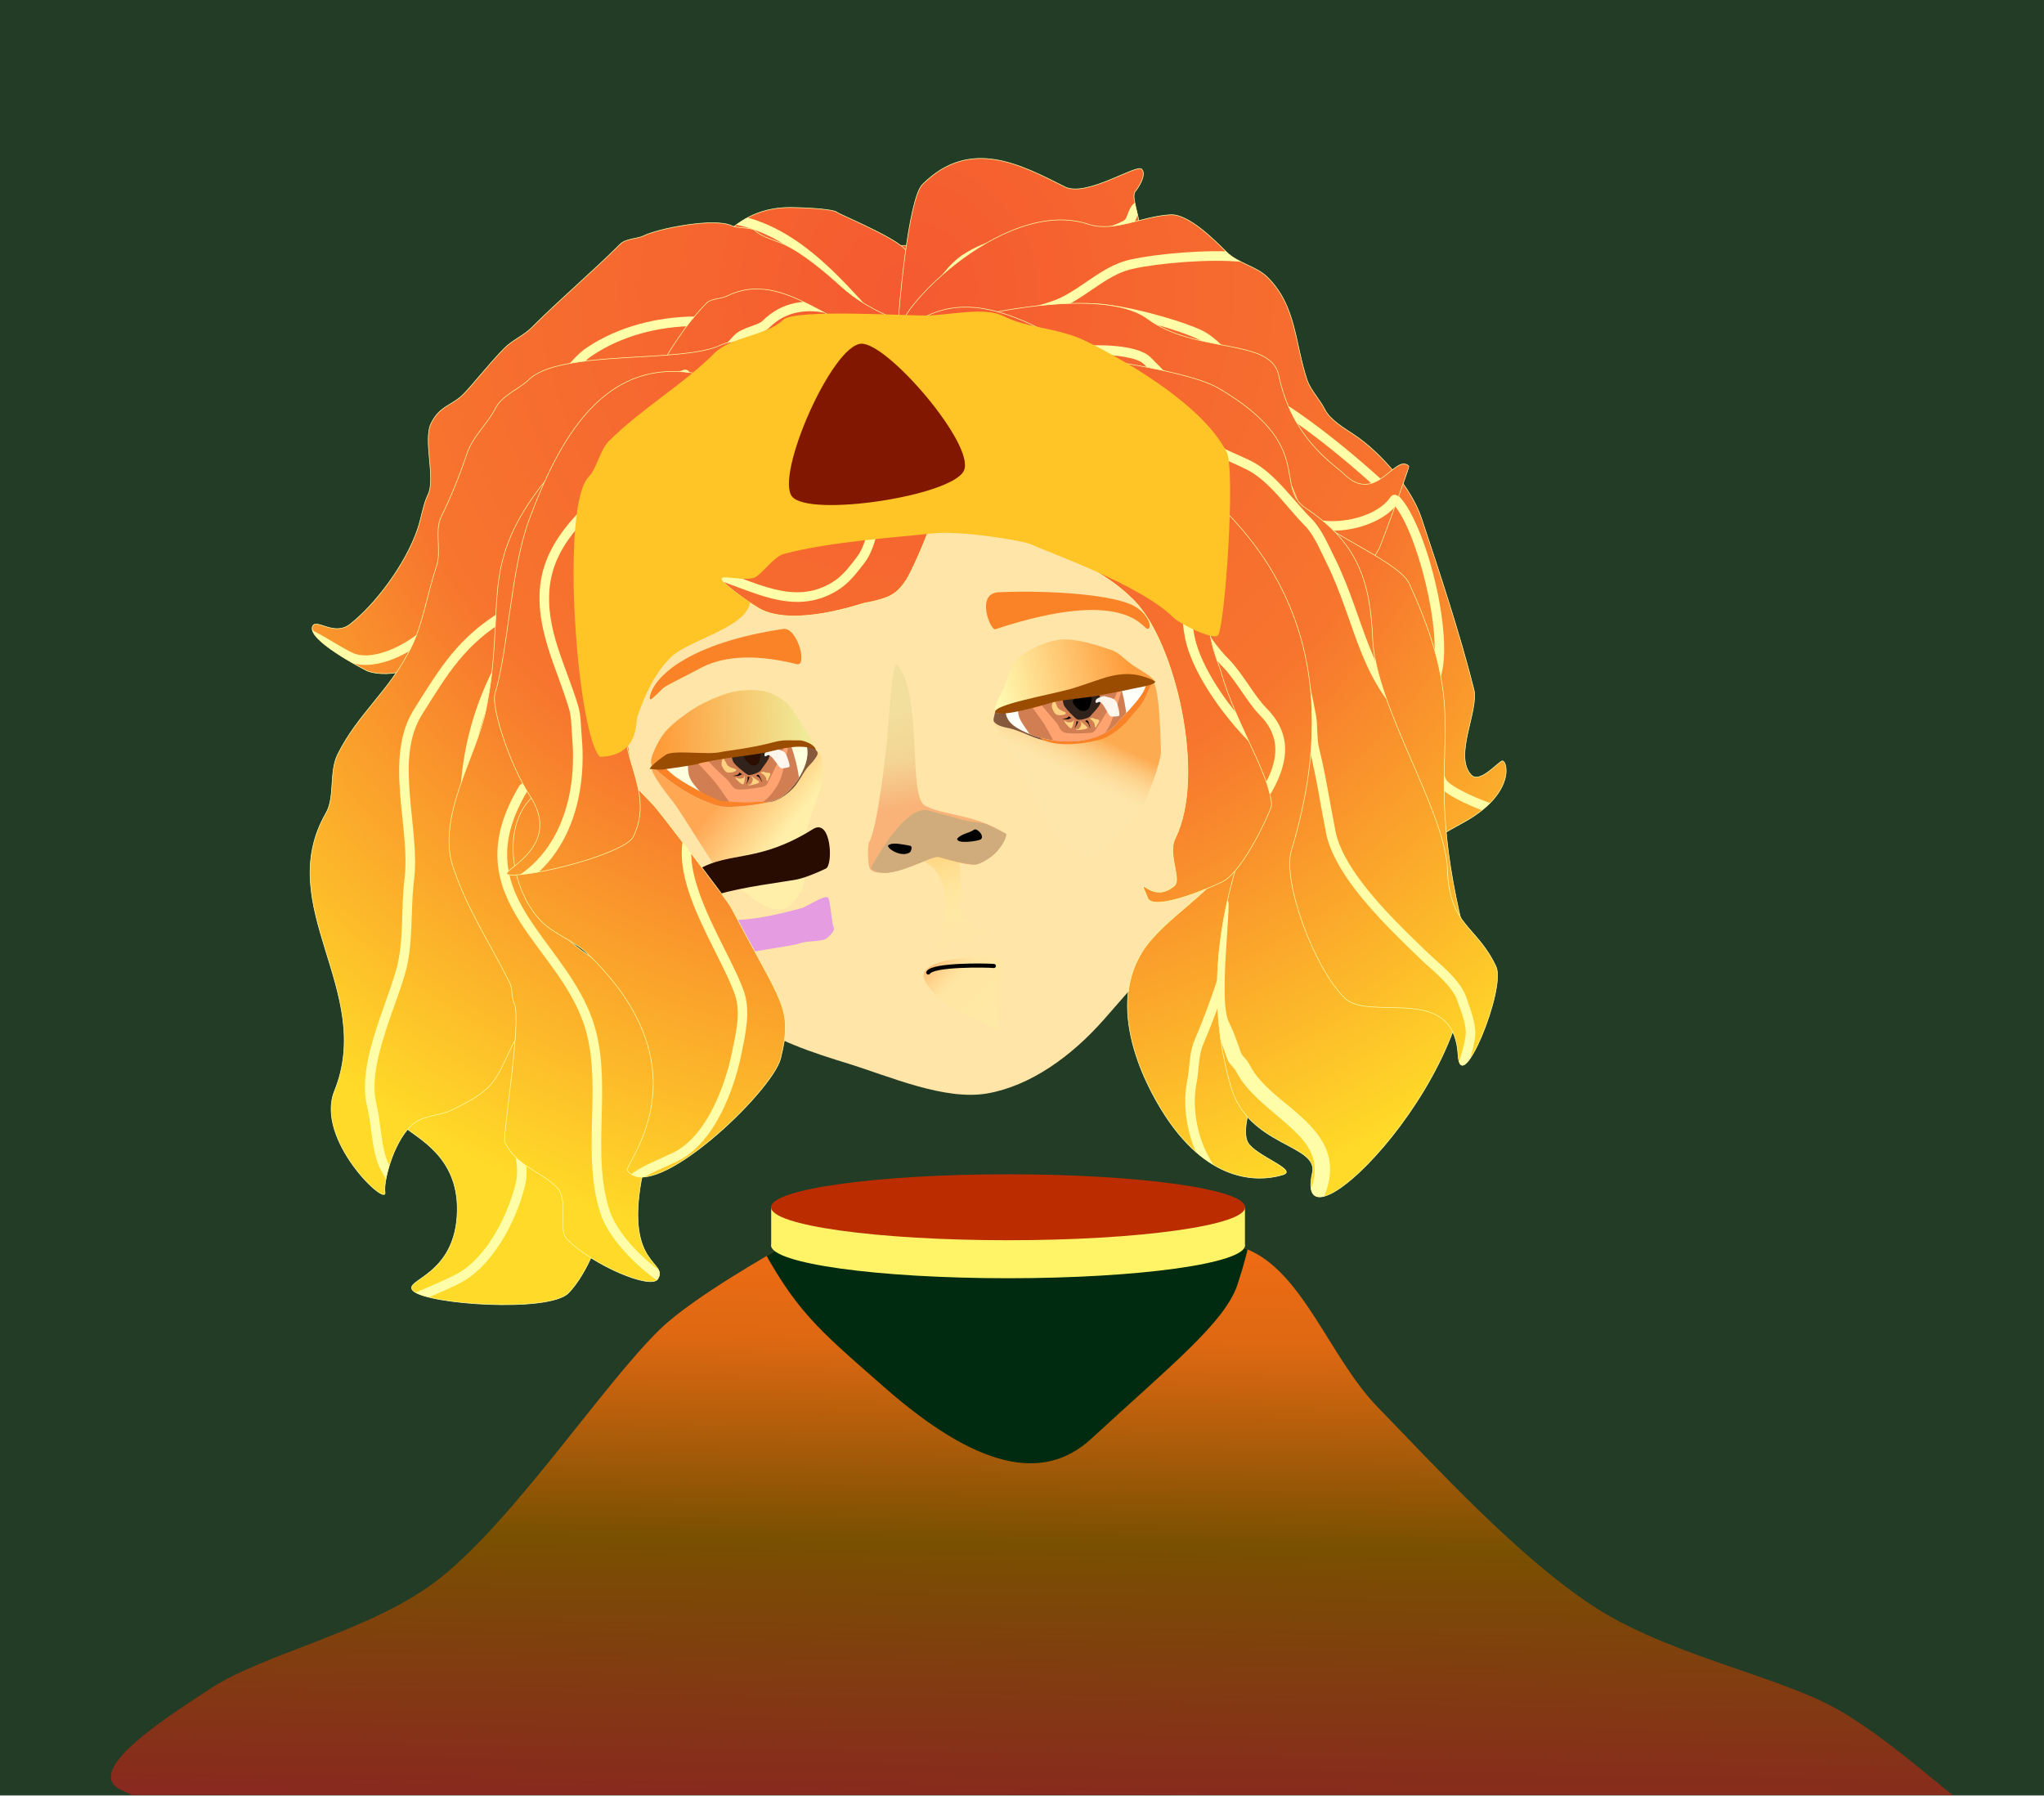 <?xml version="1.0" encoding="UTF-8" standalone="no"?><!DOCTYPE svg PUBLIC "-//W3C//DTD SVG 1.1//EN" "http://www.w3.org/Graphics/SVG/1.1/DTD/svg11.dtd"><svg width="100%" height="100%" viewBox="0 0 3444 3026" version="1.1" xmlns="http://www.w3.org/2000/svg" xmlns:xlink="http://www.w3.org/1999/xlink" xml:space="preserve" xmlns:serif="http://www.serif.com/" style="fill-rule:evenodd;clip-rule:evenodd;stroke-linecap:round;stroke-linejoin:round;stroke-miterlimit:1.5;"><rect x="0" y="0" width="3444" height="3026" fill="#808080" stroke="none"/><rect id="goya" x="0" y="0" width="3443.98" height="3025.07" style="fill:#233c25;"/><clipPath id="_clip1"><rect x="0" y="0" width="3443.98" height="3025.07"/></clipPath><g clip-path="url(#_clip1)"><g id="脸"><path d="M1023.41,952.915c40.945,-20.996 122.836,-62.987 172.746,-88.661c42.265,-21.741 79.206,-66.811 126.714,-65.381c131.076,3.945 541.326,39.887 659.745,89.051c65.296,27.11 37.028,151.92 50.768,205.937c4.124,16.213 9.056,32.242 13.907,48.286c6.974,23.067 13.778,46.165 17.768,69.883c8.753,52.037 37.824,150.03 10.693,217.276c-33.91,84.045 -97.354,153.316 -214.149,286.995c-56.263,64.396 -125.77,113.572 -197.733,126.292c-71.963,12.72 -165.993,-28.987 -234.045,-49.971c-60.551,-18.67 -122.912,-38.816 -174.27,-75.929c-56.31,-40.692 -133.502,-117.654 -163.591,-168.221c-23.221,-39.025 -13,-94.559 -16.941,-135.179c-3.5,-36.079 -0.087,-80.187 -6.701,-108.54c-5.291,-22.676 -29.961,-38.488 -32.987,-61.575c-7.567,-57.733 -44.006,-208.449 -12.418,-284.817" style="fill:#ffe5a7;"/><path d="M1560.16,1453.7c59.403,34.18 21.744,142.504 13.146,147.534c-12.248,7.165 27.541,-19.989 93.28,-22.956c6.506,-0.294 -37.634,-28.818 -44.722,-33.203c-9.722,-6.015 7.243,-119.371 -19.644,-108.464c-12.041,4.884 -49.68,12.704 -42.06,17.089Z" style="fill:url(#_Linear2);"/><path d="M1489.44,1470.86c-8.37,-0.759 -17.622,0.636 -23.208,-6.063c-4.793,-5.748 -4.674,-41.05 -1.798,-45.699c13.743,-22.214 28.768,-153.247 30.643,-178.088c3.315,-43.91 9.543,-128.74 16.286,-121.248c43.657,48.507 18.349,220.735 46.51,237.414c28.068,16.624 85.743,15.206 132.842,45.7c15.895,10.292 -30.189,48.427 -41.985,53.047c-17.87,6.998 -78.143,-17.858 -82.85,-13.934c-11.554,9.634 -55.809,30.74 -76.44,28.871Z" style="fill:url(#_Linear3);"/><path d="M1467.2,1462.91c22.595,-41.165 65.848,-108.373 99.166,-96.524c4.946,1.759 31.242,8.275 43.028,11.803c30.081,9.004 44.649,7.068 53.805,11.104c9.084,4.005 32.278,15.776 32.278,15.776c1.452,8.172 -15.519,41.152 -49.936,51.666c-5.388,1.646 -37.364,-4.272 -62.059,-12.568c-13.275,-4.459 -90.133,45.938 -116.282,18.743Z" style="fill:#d0ac7c;"/><path d="M1676.8,1222.61c1.757,2.106 17.156,38.128 19.395,40.813c17.537,21.033 70.82,145.779 98.201,162.718c51.187,31.669 46.352,25.666 121.344,-49.016c9.216,-9.179 41.154,-92.178 40.446,-111.651c-0.989,-27.208 -2.622,-103.54 -12.856,-115.814c-3.725,-4.468 -46.232,48.645 -54.549,51.903c-25.183,9.862 -59.372,3.898 -86.741,14.616c-14.081,5.515 -149.049,-22.124 -125.24,6.431Z" style="fill:url(#_Linear4);"/><path d="M1682,1180.01c-1.81,9.039 -4.949,17.224 -6.645,25.696c-0.705,3.519 -2.283,7.838 -0.579,10.395c4.225,6.339 15.336,9.075 24.829,10.975c18.806,3.764 40.01,16.492 57.699,20.033c6.087,1.218 17.95,-1.017 22.421,-3.996c2.08,-1.387 -2.804,-9.839 -3.752,-11.261c-7.363,-11.048 -14.15,-23.108 -21.649,-34.362c-9.876,-14.819 -25.596,-25.337 -38.685,-35.52c-3.374,-2.625 -12.097,-5.073 -16.024,-2.457c-2.461,1.64 -5.631,4.379 -7.941,5.918c-2.555,1.703 -1.461,7.855 -4.188,9.672" style="fill:#86593d;"/><path d="M1686.19,1738.14c1.275,1.875 -50.226,-24.582 -64.623,-30.876c-23.154,-10.122 -66.8,-44.045 -65.226,-64.251c2.511,-32.249 120.333,-33.917 133.587,-24.456c1.874,1.337 -22.694,91.685 -3.738,119.583Z" style="fill:url(#_Linear5);"/><path d="M1564.11,1638.84c8.397,-13.572 96.702,-12.256 110.482,-11.007" style="fill:none;stroke:#000;stroke-opacity:0.99;stroke-width:6.94px;"/><path d="M1612.94,1413c8.972,-8.906 18.083,-8.009 28.377,-14.816c4.969,-3.286 18.84,11.236 10.901,16.486c-3.702,2.448 -41.381,8.641 -39.278,-1.67Z"/><path d="M1533.77,1425.38c-8.372,-1.707 -28.715,-6.022 -34.404,-2.26c-0.285,0.188 -4.678,0.801 -2.329,4.354c4.894,7.402 24.452,16.558 36.083,8.867c1.718,-1.136 5.042,-10.065 0.65,-10.961Z" style="fill:#020202;"/><path d="M1098.54,1288.69c-8.782,8.382 32.311,58.552 34.55,61.237c13.207,15.84 75.657,120.11 82.417,124.292c51.188,31.668 100.368,101.905 137.387,21.068c5.416,-11.827 8.37,-67.806 6.103,-79.72c-3.993,-20.986 16.139,-58.238 24.046,-90.832c4.348,-17.921 5.897,-45.805 -4.338,-58.079c-3.724,-4.468 -44.712,18.153 -53.029,21.411c-25.183,9.862 -59.373,3.898 -86.742,14.616c-14.08,5.515 -133.554,-20.522 -140.394,-13.993Z" style="fill:url(#_Linear6);"/><path d="M1177.66,1464.72c52.575,-30.173 101.094,-10.384 192.111,-67.502c30.93,-19.411 34.358,60.466 21.745,66.506c-9.884,4.734 -34.416,15.658 -49.623,18.456c-25.551,4.7 -92.46,12.807 -131.216,24.85c-18.979,5.898 -30.879,-36.563 -33.017,-42.31Z" style="fill:#270b00;fill-opacity:0.99;"/><path d="M1216.61,1549.55c52.251,4.735 110.612,-13.568 133.702,-19.007c8.163,-1.924 41.865,-25.021 45.504,-17.101c3.283,7.145 5.497,41.199 9.162,50.556c1.964,5.016 -10.807,18.202 -17.195,19.707c-13.526,3.186 -30.576,1.991 -42.34,6.598c-9.254,3.624 -85.867,13.457 -101.687,18.932c-15.797,5.467 -24.309,-2.89 -30.515,-18.738c-4.063,-10.375 -5.368,-41.739 3.369,-40.947Z" style="fill:#e69ce1;"/><path d="M1677,1060.37c-7.995,2.64 -34.016,-60.622 6.038,-62.349c88.527,-3.817 195.853,4.46 228.865,23.815c24.326,14.263 30.049,37.119 21.675,37.91c-7.994,0.754 -35.517,-72.382 -256.578,0.624Z" style="fill:#fa8327;"/><path d="M1094.96,1174.36c6.375,-35.411 69.487,-91.436 224.67,-114.448c23.783,-3.527 41.81,63.952 22.786,59.22c-80.229,-19.959 -130.727,-10.377 -163.516,7.418c-19.536,10.603 -43.188,22.011 -57.178,29.98c-9.416,5.363 -29.295,31.898 -26.762,17.83Z" style="fill:#fa8327;"/><path d="M1352.58,1241.62c5.541,-3.826 12.233,11.055 16.398,15.587c3.258,3.544 8.141,7.695 8.597,11.605c0.455,3.909 -3.36,8.224 -5.863,11.853c-2.706,3.923 -7.799,8.611 -10.371,11.684c-1.806,2.157 -3.459,4.442 -5.065,6.751c-4.208,6.051 -11.799,21.067 -20.183,29.552c-23.165,23.443 -41.815,23.641 -43.648,22.822c-1.832,-0.82 26.544,-19.838 32.655,-27.74c4.094,-5.295 2.423,-13.172 4.009,-19.674c1.772,-7.261 3.711,-16.156 6.618,-23.891c3.912,-10.407 11.311,-34.722 16.853,-38.549Z" style="fill:#86593d;"/><path d="M1108.08,1270.1c5.077,-56.01 138.106,-126.527 194.528,-91.621c34.307,21.225 42.417,41.593 55.319,74.537c12.877,32.881 -22.963,79.119 -43.436,91.455c-18.143,10.932 -73.662,14.765 -84.149,15.127c-7.701,0.266 -15.934,-0.905 -24.373,-3.113c-43.951,-11.494 -93.493,-51.079 -102.583,-61.981c-8.875,-10.644 3.681,-13.218 4.694,-24.404Z" style="fill:#ffffde;"/><clipPath id="_clip7"><path d="M1108.08,1270.1c5.077,-56.01 138.106,-126.527 194.528,-91.621c34.307,21.225 42.417,41.593 55.319,74.537c12.877,32.881 -22.963,79.119 -43.436,91.455c-18.143,10.932 -73.662,14.765 -84.149,15.127c-7.701,0.266 -15.934,-0.905 -24.373,-3.113c-43.951,-11.494 -93.493,-51.079 -102.583,-61.981c-8.875,-10.644 3.681,-13.218 4.694,-24.404Z"/></clipPath><g clip-path="url(#_clip7)"><g><path d="M1304.91,1209.53c-22.004,-15.823 -67.862,-7.032 -91.215,2.643c-22.758,9.428 -40.065,39.807 -48.903,55.407c-6.312,11.14 -6.657,26.989 -4.126,38.189c2.531,11.199 12.337,20.489 19.312,29.01c6.666,8.143 15.54,14.248 22.535,22.111c7.127,8.011 15.656,18.649 26.357,18.35c15.119,-0.424 48.844,-16.036 64.357,-20.889c9.506,-2.974 21.32,-1.568 28.723,-8.231c8.748,-7.873 25.65,-23.9 23.765,-39.008c-2.84,-22.765 -18.802,-81.758 -40.805,-97.582Z" style="fill:#d17f52;"/><clipPath id="_clip8"><path d="M1304.91,1209.53c-22.004,-15.823 -67.862,-7.032 -91.215,2.643c-22.758,9.428 -40.065,39.807 -48.903,55.407c-6.312,11.14 -6.657,26.989 -4.126,38.189c2.531,11.199 12.337,20.489 19.312,29.01c6.666,8.143 15.54,14.248 22.535,22.111c7.127,8.011 15.656,18.649 26.357,18.35c15.119,-0.424 48.844,-16.036 64.357,-20.889c9.506,-2.974 21.32,-1.568 28.723,-8.231c8.748,-7.873 25.65,-23.9 23.765,-39.008c-2.84,-22.765 -18.802,-81.758 -40.805,-97.582Z"/></clipPath><g clip-path="url(#_clip8)"><path d="M1240.99,1329.95c-6.84,-1.398 -9.683,-10.062 -14.685,-14.932c-6.571,-6.397 -18.483,-17.113 -24.744,-23.455c-4.549,-4.608 -8.73,-9.576 -12.819,-14.597c-4.56,-5.598 -10.97,-14.193 -14.542,-18.995c-2.386,-3.208 -4.849,-11.517 -6.888,-9.817c-2.04,1.701 -8.633,13.943 -5.35,20.021c6.357,11.772 30.479,34.355 43.496,50.611c12.147,15.17 25.4,37.962 34.603,46.922c5.187,5.05 16.251,6.787 20.612,6.837c2.859,0.033 4.493,-5.22 5.558,-6.532c0.33,-0.408 0.973,-0.835 0.828,-1.34c-0.174,-0.606 -2.536,-1.924 -1.876,-2.302c0.66,-0.378 4.231,1.134 5.834,0.034c5.526,-3.791 19.721,-13.763 27.319,-22.778c7.599,-9.016 14.612,-19.798 18.272,-31.316c5.561,-17.501 14.099,-60.104 15.097,-73.693c0.293,-3.996 -7.475,-11.498 -9.111,-7.841c-1.759,3.933 1.752,21.446 -1.446,31.437c-5.056,15.794 -22.449,51.943 -28.889,63.324c-1.796,3.174 -6.153,4.372 -9.752,4.963c-8.545,1.402 -32.15,5.362 -41.517,3.449Z" style="fill:#ffa371;"/><path d="M1293.89,1262.53c8.19,13.266 -3.193,21.513 -12.049,35.728c-2.081,3.34 -17.286,9.305 -21.463,7.478c-4.063,-1.776 -23.1,-17.328 -24.926,-21.989c-4.617,-11.791 -4.962,-13.907 1.895,-19.624c2.186,-1.823 57.154,-8.342 56.543,-1.593Z" style="fill:#31231c;"/><path d="M1266.23,1289.27c-4.005,-1.752 -12.382,-9.096 -12.167,-13.765c0.214,-4.668 9.373,-12.272 13.455,-14.246c3.479,-1.683 8.573,1.418 11.037,2.4c1.537,0.613 3.786,1.654 3.748,3.49c-0.077,3.727 -1.532,15.185 -4.211,18.872c-2.58,3.551 -8.115,4.889 -11.862,3.249Z" style="fill:#2a0f00;"/></g><path d="M1259.37,1309.25c0.9,0.082 1.701,0.138 2.295,-0.357c0.04,-0.034 0.884,-0.184 0.951,-0.103c0.173,0.207 -0.142,1.573 -0.169,1.87c-0.187,2.063 -4.71,11.071 -4.71,11.071c0,-0 1.668,-6.315 1.726,-6.95c0.123,-1.367 0.704,-4.574 -0.093,-5.531Z" style="fill:#0b0400;"/><path d="M1246.79,1302.45c0.918,0.569 3.644,2.09 3.757,2.226c0.14,0.168 -1.528,0.755 -1.581,0.799c-0.824,0.688 -4.984,2.31 -6.459,2.177c-0.238,-0.022 -7.286,0.18 -7.424,0.015c-0.052,-0.063 5.193,-1.049 8.392,-2.379c1.076,-0.446 2.145,-4.241 3.315,-2.838Z" style="fill:#0b0400;"/><path d="M1281.57,1302.84c2.897,0.263 6.329,3.337 8.159,5.984c0.387,0.561 0.71,1.132 0.953,1.698c0.676,1.575 0.554,6.715 2.647,5.105c0.645,-0.497 0.697,-1.429 1.148,-2.108c0.204,-0.307 -0.149,-1.313 0.139,-1.535c0.82,-0.631 3.768,-7.15 3.443,-7.905c-1.384,-3.226 -6.655,-1.136 -10.117,-3.134c-2.072,-1.195 -6.226,0.277 -6.372,1.895Z" style="fill:#ffd281;"/><path d="M1274.09,1307c-0.179,-0.215 1.062,0.652 1.242,0.867c0.332,0.399 1.249,0.576 1.802,0.917c1.029,0.637 2.349,1.781 2.975,2.532c0.056,0.068 3.781,6.69 4.043,6.752c0.612,0.146 -4.167,-10.218 -4.622,-10.763c-0.755,-0.906 -1.504,-2.206 -3.451,-1.444c-0.591,0.231 -1.513,1.182 -1.989,1.139Z" style="fill:#0b0400;"/><path d="M1266.02,1308.85c0.158,0.473 1.862,1.518 2.171,2.605c0.326,1.147 0.249,2.929 -0.216,4.28c-0.583,1.695 -1.977,4.766 -3.285,5.893c-1.173,1.01 -4.677,-0.259 -4.562,0.869c0.041,0.397 2.872,1.129 4.3,0.825c3.165,-0.674 13.876,-2.708 14.692,-4.869c0.816,-2.162 -7.818,-6.46 -9.797,-8.099c-0.695,-0.576 -1.528,-1.486 -2.078,-1.736c-0.379,-0.173 -1.357,-0.162 -1.225,0.232Z" style="fill:#ffd281;"/><path d="M1255.1,1307.07c-0.4,-0.303 -1.011,2.154 -2.021,3.401c-0.194,0.239 -0.403,0.434 -0.628,0.556c-1.605,0.873 -4.868,1.086 -6.984,1.275c-1.897,0.171 -8.552,-4.623 -5.712,-0.136c0.583,0.922 9.692,10.42 12.25,9.571c2.557,-0.849 3.571,-14.306 3.095,-14.667Z" style="fill:#ffd281;"/><path d="M1218.24,1277.2c1.053,-1.01 2.722,4.27 4.145,6.364c1.61,2.369 2.73,6.276 5.514,7.847c8.086,4.565 11.672,3.823 12.45,5.393c1.843,3.718 -10.712,6.06 -14.759,4.863c-4.047,-1.196 -8.298,-7.963 -9.523,-12.041c-1.21,-4.027 1.12,-11.416 2.173,-12.426Z" style="fill:#ffd281;"/><path d="M1289.4,1274.56c-2.718,-0.246 0.709,0.731 2.925,-1.146c4.887,-4.136 11.285,6.554 15.204,11.254c1.925,2.308 5.198,8.018 8.27,9.919c1.279,0.791 13.489,-1.01 14.401,-2.485c1.465,-2.368 -3.359,-14.982 -4.739,-18.506c-2.942,-7.512 -8.605,-9.95 -17.366,-10.744c-1.865,-0.169 -5.99,-1.365 -7.696,-0.697c-5.443,2.132 -7.65,3.145 -11.128,6.045c-1.136,0.947 -2.1,6.158 0.129,6.36Z" style="fill:#fffdf5;fill-opacity:0.94;"/></g><path d="M1095.28,1289.82c2.186,5.584 8.131,8.166 11.841,12.616c10.86,13.025 30.274,22.028 42.811,37.064c0.727,0.873 4.152,1.013 4.879,1.885c4.071,4.882 11.903,5.549 15.679,10.078c1.038,1.244 5.358,0.873 6.31,2.015c2.935,3.52 11.177,3.091 13.857,6.306c1.569,1.882 5.47,0.739 7.741,2.144c4.677,2.894 16.836,4.104 22.181,2.01c2.586,-1.013 15.924,-0.264 17.238,0.841c19.683,16.546 71.558,-12.918 71.153,-12.939c-7.558,-0.388 -24.785,-1.669 -44.428,0.412c-5.735,0.608 -48.82,-1.347 -54.114,-3.662c-21.084,-9.217 -40.675,-19.497 -61.283,-32.246c-10.541,-6.521 -22.371,-15.725 -28.887,-23.539c-2.471,-2.963 -7.824,-3.83 -9.563,-5.916c-2.599,-3.117 -15.636,-2.595 -15.872,0.004" style="fill:#fa8327;"/></g><path d="M1098.96,1290.92c-4.166,-5.302 -1.225,-14.58 1.327,-21.177c3.767,-9.739 11.832,-26.521 21.279,-37.261c10.588,-12.036 28.074,-25.434 42.249,-34.96c13.34,-8.964 28.834,-16.599 42.802,-22.196c13.168,-5.276 26.891,-9.97 41.007,-11.384c14.56,-1.458 32.31,-1.966 46.358,2.637c14.047,4.602 28.212,13.371 37.928,24.98c13.683,16.348 39.072,62.858 44.168,73.108c2.653,5.335 -7.633,-11.521 -13.59,-11.608c-12.294,-0.179 -40.124,6.965 -60.17,10.53c-25.625,4.558 -62.306,11.669 -93.577,16.817c-31.949,5.259 -79.817,12.986 -98.114,14.738c-4.117,0.395 -9.111,-0.972 -11.667,-4.224Z" style="fill:url(#_Linear9);"/><path d="M1374.51,1263.2c-26.694,-10.733 -58.792,-1.086 -83.316,4.692c-6.749,1.589 -46.199,7.381 -57.085,8.614c-9.762,1.106 -54.354,8.74 -55.979,10.094c-2.534,2.114 -55.412,9.331 -57.301,9.656c-11.333,1.95 -24.093,-0.64 -24.936,-0.421c-4.97,1.292 7.546,-11.421 25.801,-23.771c13.376,-9.05 69.692,0.735 93.189,-4.8c8.876,-2.091 51.338,-6.293 89.843,-16.834c12.969,-3.551 24.104,-2.949 33.734,-2.752c2.951,0.06 5.76,0.082 8.438,-0.065c6.101,-0.336 25.607,6.583 27.612,15.587Z" style="fill:#994c00;fill-opacity:0.99;"/><path d="M1942.78,1151.22c-2.885,0.787 -5.727,6.859 -6.836,9.739c-3.273,8.493 -7.424,16.622 -10.638,22.088c-3.569,6.068 -11.579,14.931 -19.005,23.56c-2.536,2.947 -5.004,5.867 -7.204,8.64c-5.742,7.238 -27.666,26.749 -46.976,31.558c-69.651,17.348 -98.312,-1.402 -98.862,-2.227c-1.346,-2.02 81.949,-4.854 84.255,-6.917c6.248,-5.588 13.349,-10.611 19.31,-16.57c13.309,-13.305 28.294,-25.658 42.295,-38.182c8.29,-7.415 13.862,-17.103 21.362,-24.601c5.528,-5.526 8.354,-7.729 14.781,-9.481c1.022,-0.278 4.926,-2.051 5.895,-0.597c1.697,2.547 2.301,-0.397 1.623,2.99Z" style="fill:#fa8328;"/><path d="M1694.95,1186.71c-7.95,-6.185 -5.719,-21.57 -2.279,-27.587c14.076,-24.625 27.177,-46.938 52.022,-63.495c52.825,-35.205 105.317,-8.051 150.286,26.936c12.262,9.54 27.372,13.547 34.469,24.197c10.557,15.841 -37.856,59.887 -45.37,69.544c-30.191,38.806 -108.341,44.619 -167.529,12.07c-12.631,-6.946 -26.245,-18.453 -21.599,-41.665Z" style="fill:#fffff9;"/><clipPath id="_clip10"><path d="M1694.95,1186.71c-7.95,-6.185 -5.719,-21.57 -2.279,-27.587c14.076,-24.625 27.177,-46.938 52.022,-63.495c52.825,-35.205 105.317,-8.051 150.286,26.936c12.262,9.54 27.372,13.547 34.469,24.197c10.557,15.841 -37.856,59.887 -45.37,69.544c-30.191,38.806 -108.341,44.619 -167.529,12.07c-12.631,-6.946 -26.245,-18.453 -21.599,-41.665Z"/></clipPath><g clip-path="url(#_clip10)"><g><path d="M1869.35,1121.38c-20.185,-18.086 -66.72,-14.251 -90.974,-7.13c-23.636,6.94 -44.093,35.294 -54.549,49.858c-7.467,10.401 -9.506,26.122 -8.187,37.529c1.318,11.406 10.075,21.692 16.098,30.909c5.756,8.81 13.927,15.829 20.04,24.395c6.23,8.728 13.572,20.217 24.244,21.064c15.078,1.196 50.279,-10.719 66.222,-13.886c9.769,-1.939 21.366,0.722 29.439,-5.111c9.54,-6.892 28.059,-21.019 27.801,-36.242c-0.389,-22.938 -9.949,-83.3 -30.134,-101.386Z" style="fill:#d17f52;"/><clipPath id="_clip11"><path d="M1869.35,1121.38c-20.185,-18.086 -66.72,-14.251 -90.974,-7.13c-23.636,6.94 -44.093,35.294 -54.549,49.858c-7.467,10.401 -9.506,26.122 -8.187,37.529c1.318,11.406 10.075,21.692 16.098,30.909c5.756,8.81 13.927,15.829 20.04,24.395c6.23,8.728 13.572,20.217 24.244,21.064c15.078,1.196 50.279,-10.719 66.222,-13.886c9.769,-1.939 21.366,0.722 29.439,-5.111c9.54,-6.892 28.059,-21.019 27.801,-36.242c-0.389,-22.938 -9.949,-83.3 -30.134,-101.386Z"/></clipPath><g clip-path="url(#_clip11)"><path d="M1792.92,1234.27c-6.65,-2.121 -8.551,-11.04 -13.003,-16.416c-5.85,-7.064 -16.547,-18.993 -22.093,-25.968c-4.03,-5.069 -7.656,-10.455 -11.185,-15.884c-3.935,-6.054 -9.388,-15.286 -12.426,-20.442c-2.029,-3.444 -3.589,-11.97 -5.799,-10.497c-2.21,1.473 -10.074,12.939 -7.461,19.334c5.062,12.384 26.63,37.418 37.833,54.973c10.455,16.382 21.195,40.461 29.386,50.354c4.617,5.576 15.432,8.486 19.763,9.003c2.839,0.338 5.026,-4.711 6.224,-5.901c0.372,-0.37 1.057,-0.726 0.967,-1.243c-0.109,-0.622 -2.316,-2.184 -1.619,-2.49c0.696,-0.305 4.085,1.58 5.797,0.658c5.9,-3.178 21.08,-11.575 29.599,-19.726c8.519,-8.151 16.645,-18.121 21.516,-29.181c7.401,-16.806 20.447,-58.251 22.893,-71.656c0.719,-3.941 -6.202,-12.231 -8.22,-8.77c-2.17,3.722 -0.552,21.511 -4.8,31.102c-6.716,15.162 -27.876,49.243 -35.497,59.87c-2.125,2.965 -6.585,3.69 -10.227,3.892c-8.645,0.48 -32.539,1.893 -41.648,-1.012Z" style="fill:#ffa371;"/><path d="M1852.73,1172.9c6.725,14.066 -5.475,21.048 -15.801,34.235c-2.426,3.098 -18.181,7.402 -22.139,5.139c-3.85,-2.201 -21.115,-19.7 -22.431,-24.53c-3.33,-12.217 -3.446,-14.358 3.982,-19.308c2.37,-1.579 57.72,-2.181 56.389,4.464Z" style="fill:#31231c;"/><path d="M1819.77,1196.93c-4.281,-2.268 -12.882,-10.677 -12.193,-15.301c0.688,-4.624 11.598,-11.006 16.324,-12.441c4.028,-1.223 9.39,2.531 12.033,3.83c1.649,0.811 4.048,2.142 3.828,3.967c-0.445,3.703 -3.166,14.93 -6.498,18.254c-3.209,3.202 -9.488,3.813 -13.494,1.691Z"/></g><path d="M1813.41,1215.65c0.887,0.177 1.677,0.318 2.32,-0.11c0.044,-0.029 0.899,-0.089 0.958,-0c0.149,0.224 -0.31,1.548 -0.369,1.841c-0.406,2.03 -5.867,10.503 -5.867,10.503c-0,-0 2.334,-6.1 2.459,-6.725c0.269,-1.346 1.19,-4.473 0.499,-5.509Z" style="fill:#0b0400;"/><path d="M1801.63,1207.55c0.853,0.663 3.4,2.467 3.498,2.615c0.121,0.181 -1.6,0.587 -1.657,0.625c-0.894,0.596 -5.203,1.764 -6.655,1.473c-0.234,-0.047 -7.264,-0.6 -7.383,-0.779c-0.045,-0.068 5.275,-0.487 8.598,-1.467c1.118,-0.329 2.586,-3.988 3.599,-2.467Z" style="fill:#0b0400;"/><path d="M1836.17,1211.66c2.853,0.571 5.936,3.994 7.472,6.822c0.325,0.599 0.585,1.202 0.766,1.79c0.504,1.638 -0.168,6.736 2.086,5.359c0.694,-0.425 0.845,-1.346 1.366,-1.973c0.236,-0.284 -0.007,-1.322 0.303,-1.512c0.882,-0.539 4.511,-6.705 4.269,-7.491c-1.031,-3.355 -6.495,-1.841 -9.724,-4.198c-1.932,-1.41 -6.22,-0.39 -6.538,1.203Z" style="fill:#ffd281;"/><path d="M1828.29,1214.99c-0.155,-0.233 0.986,0.762 1.141,0.995c0.288,0.431 1.181,0.706 1.694,1.105c0.955,0.743 2.145,2.021 2.688,2.835c0.048,0.073 3.043,7.056 3.297,7.146c0.592,0.211 -3.05,-10.605 -3.444,-11.196c-0.654,-0.982 -1.26,-2.355 -3.277,-1.805c-0.613,0.167 -1.631,1.014 -2.099,0.92Z" style="fill:#0b0400;"/><path d="M1820.06,1215.97c0.106,0.487 1.689,1.708 1.88,2.822c0.202,1.176 -0.066,2.939 -0.672,4.232c-0.762,1.623 -2.477,4.527 -3.897,5.508c-1.274,0.879 -4.622,-0.758 -4.629,0.376c-0.002,0.4 2.735,1.43 4.187,1.28c3.219,-0.331 14.086,-1.208 15.128,-3.269c1.043,-2.062 -7.081,-7.26 -8.874,-9.101c-0.629,-0.647 -1.36,-1.641 -1.881,-1.948c-0.357,-0.212 -1.331,-0.306 -1.242,0.1Z" style="fill:#ffd281;"/><path d="M1809.4,1213.04c-0.364,-0.344 -1.235,2.034 -2.373,3.166c-0.219,0.218 -0.447,0.389 -0.683,0.486c-1.69,0.696 -4.957,0.558 -7.081,0.521c-1.905,-0.034 -8.009,-5.511 -5.665,-0.746c0.481,0.979 8.522,11.397 11.156,10.826c2.634,-0.571 5.081,-13.843 4.646,-14.253Z" style="fill:#ffd281;"/><path d="M1775.94,1179.39c1.155,-0.892 2.25,4.537 3.441,6.771c1.347,2.527 2.042,6.532 4.642,8.392c7.552,5.403 11.197,5.049 11.802,6.693c1.435,3.895 -11.299,4.88 -15.194,3.257c-3.896,-1.622 -7.399,-8.805 -8.181,-12.991c-0.772,-4.133 2.335,-11.23 3.49,-12.122Z" style="fill:#ffd281;"/><path d="M1846.98,1184.38c-2.675,-0.536 0.627,0.802 3.031,-0.826c5.301,-3.591 10.519,7.723 13.913,12.814c1.667,2.502 4.31,8.529 7.162,10.748c1.186,0.923 13.52,0.438 14.584,-0.93c1.71,-2.198 -1.738,-15.256 -2.733,-18.907c-2.121,-7.784 -7.491,-10.813 -16.117,-12.54c-1.836,-0.367 -5.809,-1.998 -7.577,-1.517c-5.64,1.538 -7.943,2.309 -11.711,4.821c-1.23,0.819 -2.746,5.898 -0.552,6.337Z" style="fill:#fffdf5;fill-opacity:0.94;"/></g></g><path d="M1678.05,1200.69c-7.25,-5.197 8.574,-30.675 14.715,-45.324c6.516,-15.543 10.433,-36.675 24.383,-47.935c16.037,-12.945 45.996,-27.799 71.84,-29.735c26.035,-1.951 65.098,11.305 84.366,18.033c12.085,4.219 21.079,14.547 31.241,22.332c11.723,8.98 45.287,26.118 39.094,31.548c-6.996,6.133 -37.386,10.804 -56.424,14.729c-20.048,4.134 -61.415,9.573 -63.864,10.074c-10.013,2.05 -62.908,7.759 -87.133,12.138c-19.651,3.553 -50.967,19.337 -58.218,14.14Z" style="fill:url(#_Linear12);"/><path d="M1676.76,1200.41c-3.381,-12.866 86.916,-28.387 127.633,-39.485c11.782,-3.211 51.003,-17.273 60.414,-19.838c29.707,-8.097 51.865,-7.079 79.268,5.789c11.617,5.456 -24.248,11.338 -27.131,11.988c-18.27,4.116 -39.753,8.435 -69.029,13.777c-22.442,4.095 -57.611,6.309 -74.109,10.94c-16.834,4.724 -84.472,25.413 -97.046,16.829Z" style="fill:#9a4d01;"/></g><g id="左发"><path d="M971.543,1318.5c-14.473,-16.249 -38.815,-27.617 -43.212,-48.928c-16.96,-82.203 -85.529,-323.748 -58.55,-444.292c25.885,-115.654 168.763,-225.59 220.424,-278.974c22.862,-23.624 66.013,-29.849 89.548,-41.33c17.541,-8.556 33.18,-21.282 51.662,-27.553c32.145,-10.906 93.362,-28.625 141.209,-37.885c53.384,-10.333 119.432,-32.407 179.095,-24.109c86.677,12.054 275.53,73.475 340.968,96.435c20.809,7.302 33.498,28.824 51.662,41.33c35.015,24.109 118.822,61.994 158.43,103.324c38.037,39.691 67.081,91.035 79.215,144.653c19.582,86.529 49.33,283.586 38.276,374.522c-8.067,66.357 -80.428,165.78 -104.602,171.094c-24.174,5.314 -28.656,-98.102 -40.442,-139.209c-10.255,-35.764 -21.498,-71.276 -30.275,-107.43c-12.536,-51.635 10.133,-160.638 -44.94,-202.376c-58.708,-44.493 -239.262,-53.311 -307.309,-64.582c-33.22,-5.503 -86.547,1.418 -100.972,-3.047c-15.845,-4.904 -170.924,-49.895 -217.325,-48.01c-1.147,0.047 -58.886,-0.207 -84.44,12.15c-25.554,12.357 -42.795,45.451 -68.883,61.994c-47.069,29.849 -178.51,65.411 -213.536,117.1c-35.025,51.69 -5.225,145.393 3.385,193.037c6.203,34.321 42.351,58.457 48.277,92.826c6.981,40.487 11.036,147.392 -6.391,150.098c-63.61,9.876 -60.527,-67.544 -81.274,-90.838Z" style="fill:url(#_Radial13);stroke:#fffda7;stroke-width:1.01px;"/><path d="M1526.08,430.352c20.982,-14.687 -111.492,-68.603 -115.186,-72.297c-6.536,-6.536 -66.443,-8.449 -78.854,-8.449c-111.41,-0 -133.08,94.702 -214.03,135.177c-24.037,12.018 -154.891,59.138 -154.891,73.221c0,1.243 -6.658,10.239 -2.816,14.081c4.312,4.312 6.381,14.829 11.265,19.713c3.217,3.217 14.207,2.943 16.897,5.633c43.87,43.87 161.852,-9.778 197.133,-45.059c15.848,-15.848 45.192,-19.846 61.957,-36.611c15.754,-15.754 51.044,-17.074 73.221,-28.162c37.162,-18.581 111.138,58.666 170.817,52.723c54.145,-5.392 34.487,-88.72 34.487,-109.97Z" style="fill:url(#_Radial14);"/><clipPath id="_clip15"><path d="M1526.08,430.352c20.982,-14.687 -111.492,-68.603 -115.186,-72.297c-6.536,-6.536 -66.443,-8.449 -78.854,-8.449c-111.41,-0 -133.08,94.702 -214.03,135.177c-24.037,12.018 -154.891,59.138 -154.891,73.221c0,1.243 -6.658,10.239 -2.816,14.081c4.312,4.312 6.381,14.829 11.265,19.713c3.217,3.217 14.207,2.943 16.897,5.633c43.87,43.87 161.852,-9.778 197.133,-45.059c15.848,-15.848 45.192,-19.846 61.957,-36.611c15.754,-15.754 51.044,-17.074 73.221,-28.162c37.162,-18.581 111.138,58.666 170.817,52.723c54.145,-5.392 34.487,-88.72 34.487,-109.97Z"/></clipPath><g clip-path="url(#_clip15)"><path d="M1195.42,374.141c74.052,-0 132.236,35.304 184.098,82.408c53.266,48.379 99.9,109.17 149.489,158.76c6.68,6.68 14.796,10.968 23.333,14.829c7.246,3.276 14.816,6.231 21.684,10.81c3.72,2.48 8.753,1.474 11.233,-2.246c2.48,-3.72 1.473,-8.753 -2.247,-11.233c-7.617,-5.078 -15.96,-8.458 -23.995,-12.092c-6.744,-3.05 -13.276,-6.246 -18.553,-11.523c-49.766,-49.767 -96.597,-110.746 -150.053,-159.297c-54.86,-49.828 -116.655,-86.616 -194.989,-86.616c-4.47,-0 -8.1,3.629 -8.1,8.1c0,4.47 3.63,8.1 8.1,8.1Z" style="fill:#fffda7;"/></g><path d="M1526.08,430.352c20.982,-14.687 -111.492,-68.603 -115.186,-72.297c-6.536,-6.536 -66.443,-8.449 -78.854,-8.449c-111.41,-0 -133.08,94.702 -214.03,135.177c-24.037,12.018 -154.891,59.138 -154.891,73.221c0,1.243 -6.658,10.239 -2.816,14.081c4.312,4.312 6.381,14.829 11.265,19.713c3.217,3.217 14.207,2.943 16.897,5.633c43.87,43.87 161.852,-9.778 197.133,-45.059c15.848,-15.848 45.192,-19.846 61.957,-36.611c15.754,-15.754 51.044,-17.074 73.221,-28.162c37.162,-18.581 111.138,58.666 170.817,52.723c54.145,-5.392 34.487,-88.72 34.487,-109.97Z" style="fill:none;stroke:#fffda7;stroke-width:1.01px;"/><path d="M1521.41,543.454c0.989,-2.483 -56.335,-17.547 -103.25,-60.126c-31.213,-28.328 -65.179,-55.667 -91.745,-68.95c-17.824,-8.911 -42.634,-14.471 -53.508,-25.345c-6.245,-6.245 -30.698,-4.085 -39.426,-8.449c-28.752,-14.376 -124.316,4.426 -149.258,16.897c-10.071,5.036 -29.693,4.347 -39.427,14.081c-46.903,46.903 -99.849,91.401 -149.258,140.81c-12.332,12.332 -32.834,21.568 -45.059,33.794c-25.216,25.215 -53.299,61.748 -70.405,78.853c-18.302,18.302 -38.871,18.603 -53.508,47.876c-14.31,28.62 8.186,93.46 -5.632,121.096c-7.465,14.929 -11.306,39.549 -16.897,56.323c-20.371,61.114 -73.198,129.984 -114.456,161.769c-26.725,20.588 -56.409,-10.135 -62.844,3.046c-10.884,22.294 82.509,70.728 91.184,75.066c9.938,4.969 75.195,22.195 160.523,-56.265c12.435,-11.434 -3.543,-64.105 55.138,-200.513c31.879,-74.106 113.768,-30.13 166.155,-56.323c17.656,-8.829 48.068,0.874 67.588,-5.633c49.944,-16.648 152.61,-74.292 177.42,-123.912c6.427,-12.854 16.123,-33.02 22.53,-39.427c27.382,-27.382 57.021,-42.591 90.118,-59.14c14.737,-7.368 37.678,2.46 53.508,-2.816c11.406,-3.802 24.984,-8.449 36.61,-8.449c17.435,0 50.038,25.631 73.899,-34.263Z" style="fill:url(#_Radial16);"/><clipPath id="_clip17"><path d="M1521.41,543.454c0.989,-2.483 -56.335,-17.547 -103.25,-60.126c-31.213,-28.328 -65.179,-55.667 -91.745,-68.95c-17.824,-8.911 -42.634,-14.471 -53.508,-25.345c-6.245,-6.245 -30.698,-4.085 -39.426,-8.449c-28.752,-14.376 -124.316,4.426 -149.258,16.897c-10.071,5.036 -29.693,4.347 -39.427,14.081c-46.903,46.903 -99.849,91.401 -149.258,140.81c-12.332,12.332 -32.834,21.568 -45.059,33.794c-25.216,25.215 -53.299,61.748 -70.405,78.853c-18.302,18.302 -38.871,18.603 -53.508,47.876c-14.31,28.62 8.186,93.46 -5.632,121.096c-7.465,14.929 -11.306,39.549 -16.897,56.323c-20.371,61.114 -73.198,129.984 -114.456,161.769c-26.725,20.588 -56.409,-10.135 -62.844,3.046c-10.884,22.294 82.509,70.728 91.184,75.066c9.938,4.969 75.195,22.195 160.523,-56.265c12.435,-11.434 -3.543,-64.105 55.138,-200.513c31.879,-74.106 113.768,-30.13 166.155,-56.323c17.656,-8.829 48.068,0.874 67.588,-5.633c49.944,-16.648 152.61,-74.292 177.42,-123.912c6.427,-12.854 16.123,-33.02 22.53,-39.427c27.382,-27.382 57.021,-42.591 90.118,-59.14c14.737,-7.368 37.678,2.46 53.508,-2.816c11.406,-3.802 24.984,-8.449 36.61,-8.449c17.435,0 50.038,25.631 73.899,-34.263Z"/></clipPath><g clip-path="url(#_clip17)"><path d="M525.773,1060.02c-0.38,-0.779 -0.895,-1.509 -1.542,-2.156c-2.82,-2.82 -5.187,-2.791 -5.586,-2.825c-3.698,-0.317 -5.959,1.37 -7.429,3.559c-0.553,0.824 -2.924,4.347 -0.111,8.902c0.825,1.336 7.981,9.367 11.633,11.193c21.66,10.831 39.511,23.684 62.854,35.356c19.304,9.652 44.839,7.924 70.347,-1.009c36.544,-12.797 72.943,-40.069 89.295,-64.597c51.882,-77.823 70.683,-164.004 99.155,-249.422c13.552,-40.655 50.553,-90.053 80.399,-118.477c13.224,-12.594 24.64,-28.51 36.556,-43.871c11.115,-14.329 22.649,-28.191 36.991,-37.752c99.726,-66.484 245.556,-63.187 357.227,-7.351c3.999,1.999 8.868,0.376 10.867,-3.623c2,-3.998 0.376,-8.868 -3.622,-10.867c-116.749,-58.375 -269.197,-61.146 -373.458,8.362c-15.754,10.503 -28.596,25.562 -40.806,41.302c-11.409,14.708 -22.265,30.01 -34.927,42.069c-31.477,29.978 -70.303,82.208 -84.595,125.085c-28.018,84.053 -46.213,168.979 -97.266,245.559c-14.827,22.241 -48.035,46.69 -81.171,58.294c-20.947,7.336 -41.895,9.734 -57.747,1.808c-23.344,-11.672 -41.194,-24.525 -62.854,-35.355c-1.055,-0.528 -3.023,-2.76 -4.21,-4.184Zm-12.735,9.548l-0.262,-0.249c0.088,0.088 0.175,0.171 0.262,0.249Z" style="fill:#fffda7;"/></g><path d="M1521.41,543.454c0.989,-2.483 -56.335,-17.547 -103.25,-60.126c-31.213,-28.328 -65.179,-55.667 -91.745,-68.95c-17.824,-8.911 -42.634,-14.471 -53.508,-25.345c-6.245,-6.245 -30.698,-4.085 -39.426,-8.449c-28.752,-14.376 -124.316,4.426 -149.258,16.897c-10.071,5.036 -29.693,4.347 -39.427,14.081c-46.903,46.903 -99.849,91.401 -149.258,140.81c-12.332,12.332 -32.834,21.568 -45.059,33.794c-25.216,25.215 -53.299,61.748 -70.405,78.853c-18.302,18.302 -38.871,18.603 -53.508,47.876c-14.31,28.62 8.186,93.46 -5.632,121.096c-7.465,14.929 -11.306,39.549 -16.897,56.323c-20.371,61.114 -73.198,129.984 -114.456,161.769c-26.725,20.588 -56.409,-10.135 -62.844,3.046c-10.884,22.294 82.509,70.728 91.184,75.066c9.938,4.969 75.195,22.195 160.523,-56.265c12.435,-11.434 -3.543,-64.105 55.138,-200.513c31.879,-74.106 113.768,-30.13 166.155,-56.323c17.656,-8.829 48.068,0.874 67.588,-5.633c49.944,-16.648 152.61,-74.292 177.42,-123.912c6.427,-12.854 16.123,-33.02 22.53,-39.427c27.382,-27.382 57.021,-42.591 90.118,-59.14c14.737,-7.368 37.678,2.46 53.508,-2.816c11.406,-3.802 24.984,-8.449 36.61,-8.449c17.435,0 50.038,25.631 73.899,-34.263Z" style="fill:none;stroke:#fffda7;stroke-width:1.01px;"/><path d="M1508.06,570.106c-94.256,0 -183.784,-120.867 -283.033,-71.242c-8.572,4.286 -27.091,4.562 -33.794,11.265c-73.099,73.099 -110.414,179.701 -174.604,275.986c-26.11,39.165 -57.465,79.995 -87.302,109.832c-22.043,22.043 -55.567,38.67 -76.037,59.14c-42.588,42.588 -67.133,125.818 -95.75,183.052c-12.067,24.133 -30.156,27.339 -45.059,42.243c-19.179,19.178 -37.442,48.706 -53.508,64.772c-8.313,8.313 -26.108,14.844 -33.794,22.53c-6.102,6.102 -5.163,19.244 -11.265,25.346c-21.083,21.083 56.057,190.967 61.956,202.765c20.388,40.776 -7.096,125.377 -25.346,143.626c-4.396,4.396 4.751,13.199 5.633,14.081c4.133,4.134 15.862,2.299 22.529,5.632c49.736,24.868 89.213,-45.159 101.383,-81.669c14.302,-42.905 -13.015,-127.112 -2.816,-157.707c12.311,-36.933 43.544,-55.459 64.772,-87.302c22.096,-33.144 44.309,-68.614 61.956,-104.199c34.429,-69.423 51.006,-197.298 107.016,-250.641c34.232,-32.601 63.586,-74.307 104.199,-101.382c35.954,-23.97 79.638,-39.82 118.28,-59.14c24.158,-12.079 42.022,-35.525 64.772,-50.692c41.164,-27.443 42.031,-81.458 70.405,-109.831c27.102,-27.102 72.828,-33.598 107.015,-50.692c15.744,-7.872 39.555,-35.773 32.392,-35.773Z" style="fill:url(#_Radial18);"/><clipPath id="_clip19"><path d="M1508.06,570.106c-94.256,0 -183.784,-120.867 -283.033,-71.242c-8.572,4.286 -27.091,4.562 -33.794,11.265c-73.099,73.099 -110.414,179.701 -174.604,275.986c-26.11,39.165 -57.465,79.995 -87.302,109.832c-22.043,22.043 -55.567,38.67 -76.037,59.14c-42.588,42.588 -67.133,125.818 -95.75,183.052c-12.067,24.133 -30.156,27.339 -45.059,42.243c-19.179,19.178 -37.442,48.706 -53.508,64.772c-8.313,8.313 -26.108,14.844 -33.794,22.53c-6.102,6.102 -5.163,19.244 -11.265,25.346c-21.083,21.083 56.057,190.967 61.956,202.765c20.388,40.776 -7.096,125.377 -25.346,143.626c-4.396,4.396 4.751,13.199 5.633,14.081c4.133,4.134 15.862,2.299 22.529,5.632c49.736,24.868 89.213,-45.159 101.383,-81.669c14.302,-42.905 -13.015,-127.112 -2.816,-157.707c12.311,-36.933 43.544,-55.459 64.772,-87.302c22.096,-33.144 44.309,-68.614 61.956,-104.199c34.429,-69.423 51.006,-197.298 107.016,-250.641c34.232,-32.601 63.586,-74.307 104.199,-101.382c35.954,-23.97 79.638,-39.82 118.28,-59.14c24.158,-12.079 42.022,-35.525 64.772,-50.692c41.164,-27.443 42.031,-81.458 70.405,-109.831c27.102,-27.102 72.828,-33.598 107.015,-50.692c15.744,-7.872 39.555,-35.773 32.392,-35.773Z"/></clipPath><g clip-path="url(#_clip19)"><path d="M1167.41,656.971c10.034,-5.016 22.432,-16.157 34.88,-29.207c17.484,-18.33 35.313,-40.397 46.917,-52.001c4.676,-4.676 13.057,-7.509 21.111,-10.457c10.506,-3.844 20.6,-7.816 25.766,-12.982c28.472,-28.472 64.303,-32.362 100.265,-23.845c56.611,13.407 113.612,56.982 146.103,89.473c3.162,3.161 8.294,3.161 11.456,0c3.161,-3.161 3.161,-8.294 -0,-11.455c-34.167,-34.167 -94.295,-79.684 -153.826,-93.782c-41.466,-9.821 -82.623,-4.676 -115.454,28.154c-3.923,3.924 -11.898,6.304 -19.878,9.224c-10.431,3.817 -20.942,8.158 -26.999,14.215c-11.667,11.667 -29.604,33.844 -47.183,52.274c-10.928,11.457 -21.594,21.495 -30.403,25.9c-3.998,1.999 -5.621,6.868 -3.622,10.867c1.999,3.998 6.869,5.622 10.867,3.622Z" style="fill:#fffda7;"/></g><path d="M1508.06,570.106c-94.256,0 -183.784,-120.867 -283.033,-71.242c-8.572,4.286 -27.091,4.562 -33.794,11.265c-73.099,73.099 -110.414,179.701 -174.604,275.986c-26.11,39.165 -57.465,79.995 -87.302,109.832c-22.043,22.043 -55.567,38.67 -76.037,59.14c-42.588,42.588 -67.133,125.818 -95.75,183.052c-12.067,24.133 -30.156,27.339 -45.059,42.243c-19.179,19.178 -37.442,48.706 -53.508,64.772c-8.313,8.313 -26.108,14.844 -33.794,22.53c-6.102,6.102 -5.163,19.244 -11.265,25.346c-21.083,21.083 56.057,190.967 61.956,202.765c20.388,40.776 -7.096,125.377 -25.346,143.626c-4.396,4.396 4.751,13.199 5.633,14.081c4.133,4.134 15.862,2.299 22.529,5.632c49.736,24.868 89.213,-45.159 101.383,-81.669c14.302,-42.905 -13.015,-127.112 -2.816,-157.707c12.311,-36.933 43.544,-55.459 64.772,-87.302c22.096,-33.144 44.309,-68.614 61.956,-104.199c34.429,-69.423 51.006,-197.298 107.016,-250.641c34.232,-32.601 63.586,-74.307 104.199,-101.382c35.954,-23.97 79.638,-39.82 118.28,-59.14c24.158,-12.079 42.022,-35.525 64.772,-50.692c41.164,-27.443 42.031,-81.458 70.405,-109.831c27.102,-27.102 72.828,-33.598 107.015,-50.692c15.744,-7.872 39.555,-35.773 32.392,-35.773Z" style="fill:none;stroke:#fffda7;stroke-width:1.01px;"/><path d="M715.816,1592.17c0,25.143 -11.836,59.301 -19.827,83.274c-7.841,23.522 -33.889,204.037 -15.862,222.065c19.559,19.558 92.127,48.833 90.342,143.158c-2.092,110.562 -93.169,115.733 -74.48,134.422c23.014,23.014 228.48,37.205 261.719,3.966c15.89,-15.891 31.55,-43.853 39.655,-63.447c23.73,-57.37 3.104,-84.894 -2.019,-95.139c-14.908,-29.817 -20.457,-60.844 -37.636,-95.202c-6.041,-12.083 0.729,-46.857 -7.931,-55.517c-28.403,-28.403 -46.676,-185.466 -87.239,-226.03c-6.413,-6.412 17.304,-112.112 -0,-146.721c-13.588,-27.175 -71.229,-113.089 -114.998,-91.205c-73.417,36.709 -17.116,191.596 -43.62,218.099" style="fill:url(#_Radial20);"/><clipPath id="_clip21"><path d="M715.816,1592.17c0,25.143 -11.836,59.301 -19.827,83.274c-7.841,23.522 -33.889,204.037 -15.862,222.065c19.559,19.558 92.127,48.833 90.342,143.158c-2.092,110.562 -93.169,115.733 -74.48,134.422c23.014,23.014 228.48,37.205 261.719,3.966c15.89,-15.891 31.55,-43.853 39.655,-63.447c23.73,-57.37 3.104,-84.894 -2.019,-95.139c-14.908,-29.817 -20.457,-60.844 -37.636,-95.202c-6.041,-12.083 0.729,-46.857 -7.931,-55.517c-28.403,-28.403 -46.676,-185.466 -87.239,-226.03c-6.413,-6.412 17.304,-112.112 -0,-146.721c-13.588,-27.175 -71.229,-113.089 -114.998,-91.205c-73.417,36.709 -17.116,191.596 -43.62,218.099"/></clipPath><g clip-path="url(#_clip21)"><path d="M685.293,2203.28c29.338,-14.669 58.124,-25.107 88.142,-40.116c56.576,-28.288 96.29,-105.51 110.821,-163.637c7.512,-30.046 -0.462,-55.285 -5.519,-80.693c-4.459,-22.404 -6.228,-45.009 11.89,-72.186c2.48,-3.72 1.474,-8.753 -2.246,-11.233c-3.72,-2.48 -8.753,-1.473 -11.233,2.246c-21.184,31.776 -19.513,58.14 -14.3,84.335c4.616,23.19 12.548,46.178 5.692,73.602c-13.54,54.159 -49.636,126.719 -102.35,153.076c-30.018,15.009 -58.803,25.447 -88.142,40.116c-3.999,1.999 -5.622,6.869 -3.622,10.867c1.999,3.999 6.868,5.622 10.867,3.623Z" style="fill:#fffda7;"/></g><path d="M715.816,1592.17c0,25.143 -11.836,59.301 -19.827,83.274c-7.841,23.522 -33.889,204.037 -15.862,222.065c19.559,19.558 92.127,48.833 90.342,143.158c-2.092,110.562 -93.169,115.733 -74.48,134.422c23.014,23.014 228.48,37.205 261.719,3.966c15.89,-15.891 31.55,-43.853 39.655,-63.447c23.73,-57.37 3.104,-84.894 -2.019,-95.139c-14.908,-29.817 -20.457,-60.844 -37.636,-95.202c-6.041,-12.083 0.729,-46.857 -7.931,-55.517c-28.403,-28.403 -46.676,-185.466 -87.239,-226.03c-6.413,-6.412 17.304,-112.112 -0,-146.721c-13.588,-27.175 -71.229,-113.089 -114.998,-91.205c-73.417,36.709 -17.116,191.596 -43.62,218.099" style="fill:none;stroke:#fffda7;stroke-width:1.01px;"/><path d="M1509.03,569.307c-42.298,-6.609 -261.667,-4.278 -293.568,11.673c-64.848,32.424 -272.427,6.742 -325.166,59.481c-14.119,14.119 -44.58,25.713 -55.516,47.586c-12.715,25.429 -38.414,47.829 -47.586,75.343c-11.785,35.357 -28.174,76.176 -43.62,107.067c-11.939,23.879 0.588,57.72 -7.93,83.274c-16.803,50.408 -22.517,96.584 -43.62,138.79c-36.17,72.339 -88.354,109.296 -122.929,178.445c-15.056,30.113 -4.152,71.837 -19.827,99.136c-90.483,157.588 82.605,299.722 14.355,468.268c-33.373,82.418 89.881,198.058 85.091,170.507c-2.836,-16.316 12.611,-80.673 43.31,-111.371c18.643,-18.644 48.067,-16.103 71.378,-27.759c75.981,-37.99 68.958,-46.711 107.067,-122.928c6.739,-13.48 -0.859,-33.113 3.965,-47.585c6.036,-18.107 13.554,-83.924 3.965,-103.102c-14.148,-28.297 -77.441,-241.66 -59.481,-277.581c12.128,-24.256 10.811,-98.05 27.758,-114.997c34.512,-34.512 68.352,-76.284 95.17,-103.102c22.775,-22.774 30.722,-77.305 47.586,-111.032c45.006,-90.013 98.981,-158.54 186.375,-202.237c25.946,-12.973 63.846,-20.226 83.275,-39.655c16.601,-16.601 57.758,-11.034 75.343,-19.827c48.457,-24.229 107.897,-88.847 114.506,-95.456c2.388,-2.388 78.765,-60.021 60.099,-62.938Z" style="fill:url(#_Radial22);"/><clipPath id="_clip23"><path d="M1509.03,569.307c-42.298,-6.609 -261.667,-4.278 -293.568,11.673c-64.848,32.424 -272.427,6.742 -325.166,59.481c-14.119,14.119 -44.58,25.713 -55.516,47.586c-12.715,25.429 -38.414,47.829 -47.586,75.343c-11.785,35.357 -28.174,76.176 -43.62,107.067c-11.939,23.879 0.588,57.72 -7.93,83.274c-16.803,50.408 -22.517,96.584 -43.62,138.79c-36.17,72.339 -88.354,109.296 -122.929,178.445c-15.056,30.113 -4.152,71.837 -19.827,99.136c-90.483,157.588 82.605,299.722 14.355,468.268c-33.373,82.418 89.881,198.058 85.091,170.507c-2.836,-16.316 12.611,-80.673 43.31,-111.371c18.643,-18.644 48.067,-16.103 71.378,-27.759c75.981,-37.99 68.958,-46.711 107.067,-122.928c6.739,-13.48 -0.859,-33.113 3.965,-47.585c6.036,-18.107 13.554,-83.924 3.965,-103.102c-14.148,-28.297 -77.441,-241.66 -59.481,-277.581c12.128,-24.256 10.811,-98.05 27.758,-114.997c34.512,-34.512 68.352,-76.284 95.17,-103.102c22.775,-22.774 30.722,-77.305 47.586,-111.032c45.006,-90.013 98.981,-158.54 186.375,-202.237c25.946,-12.973 63.846,-20.226 83.275,-39.655c16.601,-16.601 57.758,-11.034 75.343,-19.827c48.457,-24.229 107.897,-88.847 114.506,-95.456c2.388,-2.388 78.765,-60.021 60.099,-62.938Z"/></clipPath><g clip-path="url(#_clip23)"><path d="M904.179,1719.88c0.048,1.216 0.118,3.642 0.03,5.486c-0.271,5.643 -0.964,11.837 -0.964,13.906c-0,35.986 -12.617,78.734 -33.034,107.161c-12.513,17.42 -27.823,29.566 -45.321,29.566c-4.471,-0 -8.1,3.629 -8.1,8.1c-0,4.47 3.629,8.1 8.1,8.1c22.259,-0 42.561,-14.155 58.479,-36.316c22.225,-30.943 36.076,-77.439 36.076,-116.611c-0,-3.102 1.499,-15.364 0.867,-21.408c-0.412,-3.944 -1.951,-6.601 -3.24,-7.89c-5.044,-5.044 -9.872,-15.423 -14.791,-27.235c-8.197,-19.688 -16.067,-43.267 -22.975,-57.085c-7.808,-15.615 -20.155,-29.563 -32.047,-43.793c-10.82,-12.947 -21.289,-26.119 -26.44,-41.571c-44.291,-132.874 -40.72,-274.669 23.131,-402.371c15.328,-30.656 32.69,-58.529 43.652,-91.415c35.85,-107.549 78.753,-234.68 166.965,-322.892c3.161,-3.162 3.161,-8.294 0,-11.456c-3.161,-3.161 -8.294,-3.161 -11.455,0c-90.013,90.014 -134.297,219.479 -170.879,329.225c-10.713,32.141 -27.792,59.331 -42.773,89.293c-65.815,131.631 -69.664,277.778 -24.01,414.739c5.78,17.341 17.236,32.307 29.378,46.836c11.07,13.247 22.72,26.115 29.988,40.65c6.783,13.566 14.461,36.737 22.51,56.068c5.447,13.08 11.232,24.46 16.853,30.913Z" style="fill:#fffda7;"/><path d="M678.449,2009.73c-2.79,-10.764 -8.259,-20.689 -14.006,-30.56c-5.09,-8.741 -10.411,-17.439 -13.571,-26.92c-9.494,-28.483 -9.294,-62.585 -16.701,-92.212c-6.268,-25.072 -2.574,-54.846 4.929,-85.341c11.741,-47.725 32.959,-97.107 43.515,-134.054c14.578,-51.023 8.5,-105.189 15.015,-157.309c5.482,-43.856 -3.289,-95.284 -7.239,-145.762c-3.764,-48.105 -3.243,-95.376 20.82,-133.57c43.342,-68.798 71.564,-117.857 144.964,-161.897c8.163,-4.898 17.358,-11.144 26.931,-16.153c8.504,-4.451 17.28,-8.005 25.853,-8.005c4.47,0 8.1,-3.629 8.1,-8.1c-0,-4.47 -3.63,-8.1 -8.1,-8.1c-20.937,0 -43.41,15.841 -61.118,26.466c-75.934,45.561 -105.499,95.982 -150.337,167.153c-25.871,41.065 -27.311,91.749 -23.264,143.47c3.862,49.348 12.674,99.614 7.315,142.489c-6.413,51.303 -0.167,104.644 -14.516,154.867c-10.601,37.104 -31.879,86.707 -43.67,134.634c-8.186,33.273 -11.753,65.785 -4.914,93.141c7.505,30.018 7.429,64.547 17.048,93.406c3.508,10.525 9.29,20.244 14.94,29.949c4.993,8.574 9.9,17.123 12.325,26.474c1.122,4.327 5.546,6.93 9.873,5.808c4.328,-1.122 6.93,-5.546 5.808,-9.874Z" style="fill:#fffda7;"/><path d="M1151.85,623.291c-121.435,40.478 -244.612,167.145 -244.612,303.01c0,4.471 3.63,8.1 8.1,8.1c4.471,0 8.1,-3.629 8.1,-8.1c0,-129.266 117.999,-249.129 233.535,-287.641c4.241,-1.414 6.537,-6.005 5.123,-10.246c-1.414,-4.241 -6.005,-6.536 -10.246,-5.123Z" style="fill:#fffda7;"/></g><path d="M1509.03,569.307c-42.298,-6.609 -261.667,-4.278 -293.568,11.673c-64.848,32.424 -272.427,6.742 -325.166,59.481c-14.119,14.119 -44.58,25.713 -55.516,47.586c-12.715,25.429 -38.414,47.829 -47.586,75.343c-11.785,35.357 -28.174,76.176 -43.62,107.067c-11.939,23.879 0.588,57.72 -7.93,83.274c-16.803,50.408 -22.517,96.584 -43.62,138.79c-36.17,72.339 -88.354,109.296 -122.929,178.445c-15.056,30.113 -4.152,71.837 -19.827,99.136c-90.483,157.588 82.605,299.722 14.355,468.268c-33.373,82.418 89.881,198.058 85.091,170.507c-2.836,-16.316 12.611,-80.673 43.31,-111.371c18.643,-18.644 48.067,-16.103 71.378,-27.759c75.981,-37.99 68.958,-46.711 107.067,-122.928c6.739,-13.48 -0.859,-33.113 3.965,-47.585c6.036,-18.107 13.554,-83.924 3.965,-103.102c-14.148,-28.297 -77.441,-241.66 -59.481,-277.581c12.128,-24.256 10.811,-98.05 27.758,-114.997c34.512,-34.512 68.352,-76.284 95.17,-103.102c22.775,-22.774 30.722,-77.305 47.586,-111.032c45.006,-90.013 98.981,-158.54 186.375,-202.237c25.946,-12.973 63.846,-20.226 83.275,-39.655c16.601,-16.601 57.758,-11.034 75.343,-19.827c48.457,-24.229 107.897,-88.847 114.506,-95.456c2.388,-2.388 78.765,-60.021 60.099,-62.938Z" style="fill:none;stroke:#fffda7;stroke-width:1.01px;"/><path d="M1506.22,571.316c10.543,-25.593 -292.137,41.684 -347.49,69.361c-40.77,20.385 -104.565,60.168 -144.631,90.217c-30.024,22.518 -83.773,63.115 -105.42,91.978c-103.023,137.364 -55.186,199.878 -89.76,372.751c-15.61,78.051 -83.881,180.591 -55.516,265.684c23.603,70.811 62.308,128.583 95.17,194.307c5.706,11.412 2.556,24.939 7.931,35.689c13.12,26.239 -20.421,224.841 -15.862,233.961c20.367,40.733 60.075,48.178 87.24,75.343c21.747,21.747 0.513,70.783 17.927,88.198c43.943,43.942 141.501,84.864 152.587,66.454c17.969,-29.842 -54.157,-20.748 -27.758,-166.548c9.954,-54.979 143.077,-159.705 110.785,-224.288c-61.008,-122.015 -153.628,-100.101 -245.61,-192.083c-6.152,-6.152 -30.414,-25.139 -35.689,-35.689c-8.494,-16.989 -13.428,-49.118 -23.793,-59.482c-10.146,-10.146 3.613,-63.094 7.931,-67.412c11.229,-11.23 -3.004,-56.478 7.931,-67.413c20.759,-20.758 43.481,-67.134 59.482,-99.136c20.615,-41.231 53.549,-91.236 75.343,-134.825c21.378,-42.755 10.05,-105.22 43.62,-138.79c63.462,-63.462 143.884,-96.299 202.237,-154.652c45.199,-45.199 192.936,-169.817 223.345,-243.625Z" style="fill:url(#_Radial24);"/><clipPath id="_clip25"><path d="M1506.22,571.316c10.543,-25.593 -292.137,41.684 -347.49,69.361c-40.77,20.385 -104.565,60.168 -144.631,90.217c-30.024,22.518 -83.773,63.115 -105.42,91.978c-103.023,137.364 -55.186,199.878 -89.76,372.751c-15.61,78.051 -83.881,180.591 -55.516,265.684c23.603,70.811 62.308,128.583 95.17,194.307c5.706,11.412 2.556,24.939 7.931,35.689c13.12,26.239 -20.421,224.841 -15.862,233.961c20.367,40.733 60.075,48.178 87.24,75.343c21.747,21.747 0.513,70.783 17.927,88.198c43.943,43.942 141.501,84.864 152.587,66.454c17.969,-29.842 -54.157,-20.748 -27.758,-166.548c9.954,-54.979 143.077,-159.705 110.785,-224.288c-61.008,-122.015 -153.628,-100.101 -245.61,-192.083c-6.152,-6.152 -30.414,-25.139 -35.689,-35.689c-8.494,-16.989 -13.428,-49.118 -23.793,-59.482c-10.146,-10.146 3.613,-63.094 7.931,-67.412c11.229,-11.23 -3.004,-56.478 7.931,-67.413c20.759,-20.758 43.481,-67.134 59.482,-99.136c20.615,-41.231 53.549,-91.236 75.343,-134.825c21.378,-42.755 10.05,-105.22 43.62,-138.79c63.462,-63.462 143.884,-96.299 202.237,-154.652c45.199,-45.199 192.936,-169.817 223.345,-243.625Z"/></clipPath><g clip-path="url(#_clip25)"><path d="M1175.87,2177.49c-1.368,-0.844 -3.568,-2.23 -4.93,-3.207c-2.723,-1.954 -5.394,-3.591 -7.632,-4.337c-47.763,-15.921 -118.818,-78.116 -135.889,-129.33c-15.521,-46.564 -15.06,-96.833 -13.84,-147.336c1.26,-52.188 3.344,-104.626 -8.942,-153.769c-15.535,-62.139 -55.558,-111.164 -90.873,-159.78c-30.282,-41.687 -57.107,-83.002 -59.2,-133.249c-1.386,-33.273 8.18,-70.366 34.383,-114.038c2.3,-3.833 1.055,-8.813 -2.778,-11.113c-3.833,-2.3 -8.813,-1.055 -11.113,2.778c-58.903,98.172 -38.949,165.791 0.619,228.697c37.67,59.89 94.368,115.122 113.246,190.635c11.939,47.757 9.688,98.73 8.463,149.448c-1.266,52.403 -1.439,104.534 14.666,152.849c18.39,55.169 94.684,122.427 146.136,139.577c1.88,0.627 4.084,2.736 6.431,4.36c2.908,2.011 5.906,3.632 8.599,4.295c5.265,1.297 10.032,0.215 13.805,-5.081c2.593,-3.641 1.743,-8.703 -1.898,-11.297c-2.835,-2.019 -6.532,-1.951 -9.253,-0.102Z" style="fill:#fffda7;"/></g><path d="M1506.22,571.316c10.543,-25.593 -292.137,41.684 -347.49,69.361c-40.77,20.385 -104.565,60.168 -144.631,90.217c-30.024,22.518 -83.773,63.115 -105.42,91.978c-103.023,137.364 -55.186,199.878 -89.76,372.751c-15.61,78.051 -83.881,180.591 -55.516,265.684c23.603,70.811 62.308,128.583 95.17,194.307c5.706,11.412 2.556,24.939 7.931,35.689c13.12,26.239 -20.421,224.841 -15.862,233.961c20.367,40.733 60.075,48.178 87.24,75.343c21.747,21.747 0.513,70.783 17.927,88.198c43.943,43.942 141.501,84.864 152.587,66.454c17.969,-29.842 -54.157,-20.748 -27.758,-166.548c9.954,-54.979 143.077,-159.705 110.785,-224.288c-61.008,-122.015 -153.628,-100.101 -245.61,-192.083c-6.152,-6.152 -30.414,-25.139 -35.689,-35.689c-8.494,-16.989 -13.428,-49.118 -23.793,-59.482c-10.146,-10.146 3.613,-63.094 7.931,-67.412c11.229,-11.23 -3.004,-56.478 7.931,-67.413c20.759,-20.758 43.481,-67.134 59.482,-99.136c20.615,-41.231 53.549,-91.236 75.343,-134.825c21.378,-42.755 10.05,-105.22 43.62,-138.79c63.462,-63.462 143.884,-96.299 202.237,-154.652c45.199,-45.199 192.936,-169.817 223.345,-243.625Z" style="fill:none;stroke:#fffda7;stroke-width:1.01px;"/><path d="M965.559,1214.51c3.738,3.738 125.8,132.435 136.021,142.656c8.22,8.22 124.301,160.594 129.746,171.015c86.319,165.201 105.456,168.786 83.921,255.524c-13.843,55.759 -214.104,246.83 -258.024,189.182c-7.679,-10.078 139.456,-168.3 -68.441,-366.901c-20.456,-19.542 -54.495,-31.272 -76.304,-53.082c-48.606,-48.605 -70.287,-155.309 -16.588,-209.008c5.128,-5.128 2.839,-28.902 6.635,-36.493c5.277,-10.555 -0,-37.702 -0,-49.764c-0,-54.257 11.584,-121.065 43.129,-152.61c31.07,-31.07 -4.813,84.763 19.905,109.481Z" style="fill:url(#_Radial26);"/><clipPath id="_clip27"><path d="M965.559,1214.51c3.738,3.738 125.8,132.435 136.021,142.656c8.22,8.22 124.301,160.594 129.746,171.015c86.319,165.201 105.456,168.786 83.921,255.524c-13.843,55.759 -214.104,246.83 -258.024,189.182c-7.679,-10.078 139.456,-168.3 -68.441,-366.901c-20.456,-19.542 -54.495,-31.272 -76.304,-53.082c-48.606,-48.605 -70.287,-155.309 -16.588,-209.008c5.128,-5.128 2.839,-28.902 6.635,-36.493c5.277,-10.555 -0,-37.702 -0,-49.764c-0,-54.257 11.584,-121.065 43.129,-152.61c31.07,-31.07 -4.813,84.763 19.905,109.481Z"/></clipPath><g clip-path="url(#_clip27)"><path d="M1183.83,1945.49l-8.962,-0c-4.471,-0 -8.1,3.629 -8.1,8.1c-0,4.47 3.629,8.1 8.1,8.1l8.962,-0c4.47,-0 8.1,-3.63 8.1,-8.1c-0,-4.471 -3.63,-8.1 -8.1,-8.1Z" style="fill:#fffda7;"/><path d="M1076.29,1989.34c20.272,-13.515 45.286,-22.573 66.986,-33.423c24.477,-12.238 44.755,-34.357 60.883,-60.51c23.469,-38.055 38.216,-84.603 45.222,-119.634c6.522,-32.613 15.434,-70.974 4.589,-103.512c-14.426,-43.277 -54.727,-107.106 -76.033,-168.508c-13.409,-38.642 -19.473,-76.244 -4.381,-106.428c2,-3.998 0.376,-8.868 -3.622,-10.867c-3.999,-1.999 -8.868,-0.376 -10.867,3.622c-16.866,33.732 -11.419,75.8 3.565,118.984c21.284,61.336 61.558,125.089 75.969,168.32c9.981,29.943 0.897,65.201 -5.105,95.211c-6.693,33.464 -20.707,77.956 -43.126,114.309c-14.463,23.453 -32.389,43.548 -54.339,54.523c-22.282,11.141 -47.911,20.556 -68.727,34.434c-3.72,2.48 -4.726,7.513 -2.247,11.232c2.48,3.72 7.513,4.727 11.233,2.247Z" style="fill:#fffda7;"/></g><path d="M965.559,1214.51c3.738,3.738 125.8,132.435 136.021,142.656c8.22,8.22 124.301,160.594 129.746,171.015c86.319,165.201 105.456,168.786 83.921,255.524c-13.843,55.759 -214.104,246.83 -258.024,189.182c-7.679,-10.078 139.456,-168.3 -68.441,-366.901c-20.456,-19.542 -54.495,-31.272 -76.304,-53.082c-48.606,-48.605 -70.287,-155.309 -16.588,-209.008c5.128,-5.128 2.839,-28.902 6.635,-36.493c5.277,-10.555 -0,-37.702 -0,-49.764c-0,-54.257 11.584,-121.065 43.129,-152.61c31.07,-31.07 -4.813,84.763 19.905,109.481Z" style="fill:none;stroke:#fffda7;stroke-width:1.01px;"/><path d="M1491.64,595.17c4.488,-23.1 -139.282,38.37 -224.119,66.649c-41.695,13.898 -63.208,-28.14 -103.147,-33.752c-147.875,-20.778 -221.918,110.571 -272.825,247.675c-31.034,83.581 -35.236,221.379 -57.508,293.068c-6.568,21.143 23.019,117.161 59.427,173.299c62.804,96.838 -81.218,134.16 -27.186,132.413c55.327,-1.789 187.975,-39.015 200.582,-64.228c39.256,-78.513 -33.74,-145.73 -6.01,-201.191c24.735,-49.469 43.905,-101.312 80.371,-137.778c26.583,-26.584 64.428,-29.984 91.852,-57.407c11.721,-11.722 24.441,-37.097 42.098,-45.926c55.442,-27.721 86.47,-180.594 110.988,-229.63c10.265,-20.529 87.243,-49.352 105.477,-143.192Z" style="fill:url(#_Radial28);"/><clipPath id="_clip29"><path d="M1491.64,595.17c4.488,-23.1 -139.282,38.37 -224.119,66.649c-41.695,13.898 -63.208,-28.14 -103.147,-33.752c-147.875,-20.778 -221.918,110.571 -272.825,247.675c-31.034,83.581 -35.236,221.379 -57.508,293.068c-6.568,21.143 23.019,117.161 59.427,173.299c62.804,96.838 -81.218,134.16 -27.186,132.413c55.327,-1.789 187.975,-39.015 200.582,-64.228c39.256,-78.513 -33.74,-145.73 -6.01,-201.191c24.735,-49.469 43.905,-101.312 80.371,-137.778c26.583,-26.584 64.428,-29.984 91.852,-57.407c11.721,-11.722 24.441,-37.097 42.098,-45.926c55.442,-27.721 86.47,-180.594 110.988,-229.63c10.265,-20.529 87.243,-49.352 105.477,-143.192Z"/></clipPath><g clip-path="url(#_clip29)"><path d="M805.524,1520.26c134.952,-26.99 186.237,-151.743 174.583,-279.936c-1.546,-17.003 -1.06,-34.665 -6.039,-51.262c-19.997,-66.656 -56.509,-130.733 -47.478,-202.978c9.152,-73.22 71.36,-126.839 126.722,-168.36c3.576,-2.683 4.302,-7.764 1.62,-11.34c-2.682,-3.577 -7.764,-4.303 -11.34,-1.62c-58.666,43.999 -123.378,101.721 -133.077,179.311c-9.317,74.539 27.405,140.87 48.036,209.643c4.667,15.555 3.974,32.136 5.423,48.073c10.892,119.81 -35.5,237.359 -161.627,262.584c-4.384,0.877 -7.231,5.147 -6.354,9.531c0.877,4.384 5.147,7.231 9.531,6.354Z" style="fill:#fffda7;"/></g><path d="M1491.64,595.17c4.488,-23.1 -139.282,38.37 -224.119,66.649c-41.695,13.898 -63.208,-28.14 -103.147,-33.752c-147.875,-20.778 -221.918,110.571 -272.825,247.675c-31.034,83.581 -35.236,221.379 -57.508,293.068c-6.568,21.143 23.019,117.161 59.427,173.299c62.804,96.838 -81.218,134.16 -27.186,132.413c55.327,-1.789 187.975,-39.015 200.582,-64.228c39.256,-78.513 -33.74,-145.73 -6.01,-201.191c24.735,-49.469 43.905,-101.312 80.371,-137.778c26.583,-26.584 64.428,-29.984 91.852,-57.407c11.721,-11.722 24.441,-37.097 42.098,-45.926c55.442,-27.721 86.47,-180.594 110.988,-229.63c10.265,-20.529 87.243,-49.352 105.477,-143.192Z" style="fill:none;stroke:#fffda7;stroke-width:1.01px;"/><path d="M1513.9,537.237c0,-7.107 15.693,-201.719 40.453,-226.48c80.372,-80.372 166.959,-32.33 239.879,4.13c36.134,18.067 120.536,-38.709 129.386,-29.859c9.716,9.716 -8.018,34.559 -9.953,36.494c-17.602,17.602 54.762,105.323 -53.081,159.244c-65.276,32.638 -346.684,93.868 -346.684,56.471Z" style="fill:url(#_Radial30);"/><clipPath id="_clip31"><path d="M1513.9,537.237c0,-7.107 15.693,-201.719 40.453,-226.48c80.372,-80.372 166.959,-32.33 239.879,4.13c36.134,18.067 120.536,-38.709 129.386,-29.859c9.716,9.716 -8.018,34.559 -9.953,36.494c-17.602,17.602 54.762,105.323 -53.081,159.244c-65.276,32.638 -346.684,93.868 -346.684,56.471Z"/></clipPath><g clip-path="url(#_clip31)"><path d="M1909.37,343.895c-3.974,3.973 -6.444,9.444 -8.654,15.187c-1.962,5.096 -3.229,10.813 -8.396,13.396c-43.352,21.676 -87.228,20.628 -131.301,21.821c-46.672,1.262 -93.537,4.858 -140.474,36.149c-18.093,12.062 -44.456,42.258 -55.292,71.836c-8.005,21.851 -7.488,43.27 7.539,58.297c3.161,3.161 8.294,3.161 11.455,-0c3.161,-3.162 3.161,-8.294 -0,-11.456c-10.594,-10.593 -9.426,-25.863 -3.782,-41.268c9.633,-26.295 32.982,-53.207 49.066,-63.93c44.039,-29.359 88.135,-32.25 131.926,-33.434c46.389,-1.255 92.478,-0.71 138.108,-23.525c7.759,-3.88 11.823,-10.849 14.877,-18.482c1.895,-4.738 3.097,-9.85 6.383,-13.136c3.161,-3.161 3.161,-8.294 -0,-11.455c-3.161,-3.161 -8.294,-3.161 -11.455,-0Z" style="fill:#fffda7;"/></g><path d="M1513.9,537.237c0,-7.107 15.693,-201.719 40.453,-226.48c80.372,-80.372 166.959,-32.33 239.879,4.13c36.134,18.067 120.536,-38.709 129.386,-29.859c9.716,9.716 -8.018,34.559 -9.953,36.494c-17.602,17.602 54.762,105.323 -53.081,159.244c-65.276,32.638 -346.684,93.868 -346.684,56.471Z" style="fill:none;stroke:#fffda7;stroke-width:1.01px;"/><path d="M1520.29,561.003c-31.817,-15.908 165.726,-232.424 313.753,-183.082c42.37,14.123 90.316,-13.656 138.559,-16.003c29.783,-1.449 73.381,42.158 93.672,62.449c19.666,19.666 50.672,24.131 69.67,43.129c48.383,48.383 45.559,110.138 66.352,172.515c5.832,17.497 21.591,33.231 29.858,49.764c9.007,18.015 33.446,32.25 49.764,43.128c46.005,30.671 96.575,90.672 112.798,139.339c28.651,85.954 65.476,196.671 88.644,289.342c8.948,35.793 -34.729,112.315 -4.395,144.403c13.428,14.204 41.439,-17.467 51.08,-23.394c9.107,-5.599 27.374,54.146 -66.479,104.588c-102.521,55.1 -225.606,154.386 -294.446,85.545c-18.815,-18.814 -25.029,-50.056 -36.494,-72.987c-10.607,-21.214 0.077,-235.855 6.635,-262.089c5.186,-20.745 1.652,-56.429 -3.317,-76.305c-6.649,-26.594 8.638,-60.343 -0,-86.257c-30.979,-92.937 -43.22,-199.147 -112.798,-268.725c-61.214,-61.214 -159.48,-73.105 -245.502,-116.116c-32.54,-16.27 -221.557,-11.345 -257.354,-29.244Z" style="fill:url(#_Radial32);"/><clipPath id="_clip33"><path d="M1520.29,561.003c-31.817,-15.908 165.726,-232.424 313.753,-183.082c42.37,14.123 90.316,-13.656 138.559,-16.003c29.783,-1.449 73.381,42.158 93.672,62.449c19.666,19.666 50.672,24.131 69.67,43.129c48.383,48.383 45.559,110.138 66.352,172.515c5.832,17.497 21.591,33.231 29.858,49.764c9.007,18.015 33.446,32.25 49.764,43.128c46.005,30.671 96.575,90.672 112.798,139.339c28.651,85.954 65.476,196.671 88.644,289.342c8.948,35.793 -34.729,112.315 -4.395,144.403c13.428,14.204 41.439,-17.467 51.08,-23.394c9.107,-5.599 27.374,54.146 -66.479,104.588c-102.521,55.1 -225.606,154.386 -294.446,85.545c-18.815,-18.814 -25.029,-50.056 -36.494,-72.987c-10.607,-21.214 0.077,-235.855 6.635,-262.089c5.186,-20.745 1.652,-56.429 -3.317,-76.305c-6.649,-26.594 8.638,-60.343 -0,-86.257c-30.979,-92.937 -43.22,-199.147 -112.798,-268.725c-61.214,-61.214 -159.48,-73.105 -245.502,-116.116c-32.54,-16.27 -221.557,-11.345 -257.354,-29.244Z"/></clipPath><g clip-path="url(#_clip33)"><path d="M2619.5,1373.55c-0.356,0.508 -1.074,0.667 -1.855,0.943c-1.278,0.45 -2.775,0.757 -4.457,0.975c-8.043,1.04 -19.482,-0.044 -32.707,-2.452c-37.957,-6.913 -89.808,-25.046 -120.961,-42.236c-11.705,-6.459 -20.472,-12.256 -23.126,-17.564c-19.254,-38.508 -24.62,-125.314 -9.249,-171.428c11.671,-35.011 5.61,-100.479 -9.281,-162.622c-14.906,-62.207 -38.649,-120.921 -60.491,-142.762c-48.372,-48.372 -157.312,-140.477 -221.697,-172.67c-17.454,-8.727 -32.498,-28.942 -48.86,-49.428c-17.921,-22.438 -37.183,-45.262 -60.936,-57.138c-25.801,-12.901 -100.759,-36.222 -159.162,-43.763c-26.104,-3.37 -49.028,-3.443 -63.384,1.342c-46.466,15.489 -123.299,48.438 -193.334,72.321c-45.674,15.575 -88.355,27.372 -117.347,27.372c-4.47,-0 -8.1,3.629 -8.1,8.1c0,4.47 3.63,8.1 8.1,8.1c74.647,-0 237.777,-74.515 315.803,-100.524c12.725,-4.241 33.051,-3.631 56.188,-0.644c56.491,7.294 129.035,29.707 153.991,42.185c21.779,10.89 39.091,32.186 55.523,52.76c17.992,22.526 35.08,44.21 54.273,53.807c63.197,31.598 170.008,122.156 217.487,169.635c20.609,20.61 42.126,76.384 56.192,135.082c14.081,58.764 20.702,120.617 9.667,153.724c-16.482,49.444 -10.517,142.508 10.127,183.795c3.526,7.052 14.243,15.925 29.79,24.504c32.423,17.891 86.378,36.795 125.884,43.99c18.046,3.286 33.273,4.016 42.639,1.659c5.98,-1.504 10.13,-4.309 12.555,-7.773c2.563,-3.663 1.671,-8.717 -1.991,-11.281c-3.663,-2.564 -8.717,-1.672 -11.281,1.991Z" style="fill:#fffda7;"/><path d="M2190.09,480.378c-10.297,-6.178 -18.002,-14.28 -25.96,-22.158c-8.999,-8.91 -18.281,-17.561 -30.816,-23.829c-12.661,-6.33 -36.113,-9.805 -63.992,-10.758c-62.608,-2.141 -148.147,7.511 -177.657,17.348c-21.645,7.215 -41.6,20.707 -61.563,34.317c-18.703,12.751 -37.411,25.618 -57.926,32.456c-84.418,28.14 -182.103,41.757 -275.076,41.757c-4.471,0 -8.1,3.63 -8.1,8.1c-0,4.471 3.629,8.1 8.1,8.1c94.708,0 194.206,-13.924 280.199,-42.588c21.893,-7.298 41.969,-20.832 61.929,-34.44c18.699,-12.748 37.285,-25.575 57.56,-32.334c28.563,-9.521 111.382,-18.598 171.981,-16.525c24.924,0.852 45.981,3.397 57.3,9.057c10.892,5.446 18.844,13.109 26.663,20.851c8.861,8.773 17.558,17.658 29.023,24.537c3.833,2.3 8.813,1.055 11.113,-2.778c2.3,-3.834 1.055,-8.813 -2.778,-11.113Z" style="fill:#fffda7;"/></g><path d="M1520.29,561.003c-31.817,-15.908 165.726,-232.424 313.753,-183.082c42.37,14.123 90.316,-13.656 138.559,-16.003c29.783,-1.449 73.381,42.158 93.672,62.449c19.666,19.666 50.672,24.131 69.67,43.129c48.383,48.383 45.559,110.138 66.352,172.515c5.832,17.497 21.591,33.231 29.858,49.764c9.007,18.015 33.446,32.25 49.764,43.128c46.005,30.671 96.575,90.672 112.798,139.339c28.651,85.954 65.476,196.671 88.644,289.342c8.948,35.793 -34.729,112.315 -4.395,144.403c13.428,14.204 41.439,-17.467 51.08,-23.394c9.107,-5.599 27.374,54.146 -66.479,104.588c-102.521,55.1 -225.606,154.386 -294.446,85.545c-18.815,-18.814 -25.029,-50.056 -36.494,-72.987c-10.607,-21.214 0.077,-235.855 6.635,-262.089c5.186,-20.745 1.652,-56.429 -3.317,-76.305c-6.649,-26.594 8.638,-60.343 -0,-86.257c-30.979,-92.937 -43.22,-199.147 -112.798,-268.725c-61.214,-61.214 -159.48,-73.105 -245.502,-116.116c-32.54,-16.27 -221.557,-11.345 -257.354,-29.244Z" style="fill:none;stroke:#fffda7;stroke-width:1.01px;"/><path d="M1511.66,575.536c17.141,-19.906 328.159,-107.396 421.911,-38.371c81.499,60.005 207.735,31.445 221.031,95.316c22.528,108.224 95.225,151.579 109.601,165.956c54.375,54.375 86.745,-35.781 109.644,-12.881c1.387,1.387 -48.66,138.13 -50.62,140.09c-7.49,7.49 -37.286,104.535 -167.378,39.489c-79.657,-39.829 -94.806,-213.283 -192.42,-262.09c-42.799,-21.4 -87.174,-31.27 -132.704,-46.446c-44.011,-14.671 -336.206,-61.158 -319.065,-81.063Z" style="fill:url(#_Radial34);"/><clipPath id="_clip35"><path d="M1511.66,575.536c17.141,-19.906 328.159,-107.396 421.911,-38.371c81.499,60.005 207.735,31.445 221.031,95.316c22.528,108.224 95.225,151.579 109.601,165.956c54.375,54.375 86.745,-35.781 109.644,-12.881c1.387,1.387 -48.66,138.13 -50.62,140.09c-7.49,7.49 -37.286,104.535 -167.378,39.489c-79.657,-39.829 -94.806,-213.283 -192.42,-262.09c-42.799,-21.4 -87.174,-31.27 -132.704,-46.446c-44.011,-14.671 -336.206,-61.158 -319.065,-81.063Z"/></clipPath><g clip-path="url(#_clip35)"><path d="M2343.04,837.429c-13.895,20.842 -45.153,35.071 -77.871,39.398c-32.638,4.317 -67.116,-1.202 -87.795,-21.881c-85.989,-85.989 -143.369,-157.432 -239.073,-253.136c-7.061,-7.061 -20.997,-12.706 -38.911,-16.004c-38.139,-7.021 -95.09,-4.694 -132.844,6.827c-14.961,4.566 -27.016,10.689 -34.356,17.933c-6.105,6.025 -9.288,12.904 -9.288,20.41c-0,4.47 3.629,8.1 8.1,8.1c4.47,-0 8.1,-3.63 8.1,-8.1c-0,-4.431 2.989,-8.032 7.355,-11.371c6.037,-4.615 14.659,-8.377 24.817,-11.477c35.577,-10.857 89.244,-13.005 125.183,-6.389c13.838,2.547 24.934,6.071 30.389,11.526c95.704,95.704 153.084,167.147 239.073,253.136c23.947,23.947 63.579,31.485 101.374,26.486c37.716,-4.988 73.209,-22.446 89.226,-46.471c2.48,-3.72 1.473,-8.753 -2.247,-11.233c-3.719,-2.48 -8.753,-1.473 -11.232,2.246Z" style="fill:#fffda7;"/></g><path d="M1511.66,575.536c17.141,-19.906 328.159,-107.396 421.911,-38.371c81.499,60.005 207.735,31.445 221.031,95.316c22.528,108.224 95.225,151.579 109.601,165.956c54.375,54.375 86.745,-35.781 109.644,-12.881c1.387,1.387 -48.66,138.13 -50.62,140.09c-7.49,7.49 -37.286,104.535 -167.378,39.489c-79.657,-39.829 -94.806,-213.283 -192.42,-262.09c-42.799,-21.4 -87.174,-31.27 -132.704,-46.446c-44.011,-14.671 -336.206,-61.158 -319.065,-81.063Z" style="fill:none;stroke:#fffda7;stroke-width:1.01px;"/><path d="M1507.21,572.172c118.461,-118.461 240.372,-16.861 369.961,47.933c27.898,13.949 71.068,24.623 92.892,46.446c18.303,18.303 46.945,46.945 59.717,59.717c44.344,44.344 64.21,133.88 116.116,185.785c55.417,55.418 118.354,71.909 162.562,116.116c35.872,35.873 -2.131,164.937 16.588,202.373c13.374,26.75 22.572,51.78 36.493,79.622c8.945,17.89 -46.036,268.588 -116.116,291.948c-13.555,4.519 -71.245,143.607 -81.584,153.946c-39.462,39.463 -76.764,141.08 -61.415,168.987c12.651,23.004 85.425,46.487 59.324,54.613c-28.399,8.842 -112.465,22.492 -190.757,-88.25c-36.356,-51.426 -108.946,-185.195 -47.374,-285.978c36.974,-60.521 127.903,-103.196 165.88,-179.15c19.279,-38.56 56.795,-168.008 39.811,-218.961c-12.08,-36.24 -26.151,-65.571 -43.129,-99.528c-9.073,-18.145 -4.118,-44.729 -13.27,-63.034c-18.104,-36.207 51.166,-193.432 -3.318,-248.819c-110.875,-112.713 -375.392,-135.145 -378.206,-155.927c-4.257,-31.442 -184.175,-23.125 -184.175,-67.839Z" style="fill:url(#_Radial36);"/><clipPath id="_clip37"><path d="M1507.21,572.172c118.461,-118.461 240.372,-16.861 369.961,47.933c27.898,13.949 71.068,24.623 92.892,46.446c18.303,18.303 46.945,46.945 59.717,59.717c44.344,44.344 64.21,133.88 116.116,185.785c55.417,55.418 118.354,71.909 162.562,116.116c35.872,35.873 -2.131,164.937 16.588,202.373c13.374,26.75 22.572,51.78 36.493,79.622c8.945,17.89 -46.036,268.588 -116.116,291.948c-13.555,4.519 -71.245,143.607 -81.584,153.946c-39.462,39.463 -76.764,141.08 -61.415,168.987c12.651,23.004 85.425,46.487 59.324,54.613c-28.399,8.842 -112.465,22.492 -190.757,-88.25c-36.356,-51.426 -108.946,-185.195 -47.374,-285.978c36.974,-60.521 127.903,-103.196 165.88,-179.15c19.279,-38.56 56.795,-168.008 39.811,-218.961c-12.08,-36.24 -26.151,-65.571 -43.129,-99.528c-9.073,-18.145 -4.118,-44.729 -13.27,-63.034c-18.104,-36.207 51.166,-193.432 -3.318,-248.819c-110.875,-112.713 -375.392,-135.145 -378.206,-155.927c-4.257,-31.442 -184.175,-23.125 -184.175,-67.839Z"/></clipPath><g clip-path="url(#_clip37)"><path d="M2090.98,2005.06c-59.11,-29.555 -87.621,-116.263 -74.772,-180.509c4.331,-21.654 2.516,-44.575 11.486,-65.506c23.809,-55.554 59.206,-150.872 70.598,-237.956c7.812,-59.726 4.085,-115.62 -20.972,-153.205c-2.48,-3.72 -7.513,-4.727 -11.233,-2.247c-3.719,2.48 -4.726,7.513 -2.246,11.233c23.221,34.831 25.628,86.768 18.387,142.117c-11.187,85.528 -46.041,179.115 -69.424,233.676c-9.42,21.98 -7.934,45.973 -12.481,68.711c-14.14,70.701 18.363,165.651 83.412,198.176c3.999,1.999 8.868,0.376 10.868,-3.623c1.999,-3.998 0.376,-8.868 -3.623,-10.867Z" style="fill:#fffda7;"/></g><path d="M1507.21,572.172c118.461,-118.461 240.372,-16.861 369.961,47.933c27.898,13.949 71.068,24.623 92.892,46.446c18.303,18.303 46.945,46.945 59.717,59.717c44.344,44.344 64.21,133.88 116.116,185.785c55.417,55.418 118.354,71.909 162.562,116.116c35.872,35.873 -2.131,164.937 16.588,202.373c13.374,26.75 22.572,51.78 36.493,79.622c8.945,17.89 -46.036,268.588 -116.116,291.948c-13.555,4.519 -71.245,143.607 -81.584,153.946c-39.462,39.463 -76.764,141.08 -61.415,168.987c12.651,23.004 85.425,46.487 59.324,54.613c-28.399,8.842 -112.465,22.492 -190.757,-88.25c-36.356,-51.426 -108.946,-185.195 -47.374,-285.978c36.974,-60.521 127.903,-103.196 165.88,-179.15c19.279,-38.56 56.795,-168.008 39.811,-218.961c-12.08,-36.24 -26.151,-65.571 -43.129,-99.528c-9.073,-18.145 -4.118,-44.729 -13.27,-63.034c-18.104,-36.207 51.166,-193.432 -3.318,-248.819c-110.875,-112.713 -375.392,-135.145 -378.206,-155.927c-4.257,-31.442 -184.175,-23.125 -184.175,-67.839Z" style="fill:none;stroke:#fffda7;stroke-width:1.01px;"/><path d="M1501.06,588.002c7.123,-28.898 108.797,34.716 153.833,12.198c37.053,-18.527 261.786,20.91 298.583,33.176c49.44,16.48 98.648,46.006 145.974,69.669c13.785,6.892 22.046,25.952 36.494,33.176c6.255,3.127 11.369,17.52 13.27,23.223c8.525,25.573 26.972,54.374 36.494,82.94c14.447,43.341 169.821,99.846 188.643,140.855c118.008,257.108 12.274,263.897 91.902,586.048c54.228,219.391 -290.942,566.371 -255.068,407.359c11.032,-48.899 -107.221,-44.045 -136.853,-144.302c-70.361,-238.06 40.146,-438.309 33.909,-457.018c-30.006,-90.02 -110.431,-452.115 -181.306,-522.989c-84.462,-84.463 -236.595,-37.017 -341.711,-89.575c-33.173,-16.586 -73.634,-54.376 -89.575,-86.258c-3.819,-7.637 -1.206,-61.659 5.411,-88.502Z" style="fill:url(#_Radial38);"/><clipPath id="_clip39"><path d="M1501.06,588.002c7.123,-28.898 108.797,34.716 153.833,12.198c37.053,-18.527 261.786,20.91 298.583,33.176c49.44,16.48 98.648,46.006 145.974,69.669c13.785,6.892 22.046,25.952 36.494,33.176c6.255,3.127 11.369,17.52 13.27,23.223c8.525,25.573 26.972,54.374 36.494,82.94c14.447,43.341 169.821,99.846 188.643,140.855c118.008,257.108 12.274,263.897 91.902,586.048c54.228,219.391 -290.942,566.371 -255.068,407.359c11.032,-48.899 -107.221,-44.045 -136.853,-144.302c-70.361,-238.06 40.146,-438.309 33.909,-457.018c-30.006,-90.02 -110.431,-452.115 -181.306,-522.989c-84.462,-84.463 -236.595,-37.017 -341.711,-89.575c-33.173,-16.586 -73.634,-54.376 -89.575,-86.258c-3.819,-7.637 -1.206,-61.659 5.411,-88.502Z"/></clipPath><g clip-path="url(#_clip39)"><path d="M2231.92,2013.93c23.205,-58.014 -0.656,-95.736 -36.481,-129.307c-30.96,-29.011 -71.945,-54.221 -90.263,-90.856c-1.954,-3.908 -4.802,-7.505 -7.869,-11.023c-2.414,-2.77 -5.289,-5.305 -6.431,-8.729c-5.432,-16.296 -12.355,-35.699 -19.954,-50.897c-6.841,-13.683 -7.887,-39.743 -7.445,-68.812c0.722,-47.43 6.64,-102.403 6.64,-131.056c-0,-6.982 -5.669,-12.65 -12.65,-12.65c-6.982,-0 -12.65,5.668 -12.65,12.65c-0,33.462 -8.052,102.784 -6.508,154.139c0.728,24.226 3.835,44.745 9.984,57.043c7.101,14.201 13.506,32.356 18.582,47.584c1.595,4.786 4.363,9.041 7.627,13.01c2.788,3.39 6.208,6.381 8.045,10.056c19.581,39.161 62.497,66.99 95.592,98.003c28.231,26.454 48.577,55.732 30.29,101.448c-2.593,6.483 0.565,13.851 7.047,16.444c6.483,2.593 13.851,-0.565 16.444,-7.047Z" style="fill:#fffda7;"/><path d="M2102.43,1394.13c20.031,-26.709 38.955,-53.403 50.603,-79.694c18.511,-41.782 19.307,-82.647 -19.582,-121.537c-19.498,-19.498 -40.599,-59.663 -63.548,-82.612c-15.714,-15.714 -39.579,-45.513 -45.53,-69.317c-11.78,-47.119 -29.454,-114.165 -12.883,-163.876c2.95,-8.851 9.082,-18.162 13.466,-27.543c3.542,-7.578 6.014,-15.22 6.014,-22.679c-0,-4.471 -3.63,-8.1 -8.1,-8.1c-4.471,-0 -8.1,3.629 -8.1,8.1c-0,6.735 -3.224,13.547 -6.735,20.371c-4.328,8.413 -9.261,16.768 -11.914,24.728c-17.478,52.433 0.111,123.229 12.536,172.928c6.57,26.282 32.442,59.494 49.791,76.843c22.949,22.949 44.05,63.114 63.548,82.612c33.102,33.102 31.981,67.956 16.225,103.52c-11.196,25.272 -29.496,50.862 -48.751,76.536c-2.683,3.577 -1.957,8.658 1.62,11.34c3.576,2.683 8.657,1.957 11.34,-1.62Z" style="fill:#fffda7;"/></g><path d="M1501.06,588.002c7.123,-28.898 108.797,34.716 153.833,12.198c37.053,-18.527 261.786,20.91 298.583,33.176c49.44,16.48 98.648,46.006 145.974,69.669c13.785,6.892 22.046,25.952 36.494,33.176c6.255,3.127 11.369,17.52 13.27,23.223c8.525,25.573 26.972,54.374 36.494,82.94c14.447,43.341 169.821,99.846 188.643,140.855c118.008,257.108 12.274,263.897 91.902,586.048c54.228,219.391 -290.942,566.371 -255.068,407.359c11.032,-48.899 -107.221,-44.045 -136.853,-144.302c-70.361,-238.06 40.146,-438.309 33.909,-457.018c-30.006,-90.02 -110.431,-452.115 -181.306,-522.989c-84.462,-84.463 -236.595,-37.017 -341.711,-89.575c-33.173,-16.586 -73.634,-54.376 -89.575,-86.258c-3.819,-7.637 -1.206,-61.659 5.411,-88.502Z" style="fill:none;stroke:#fffda7;stroke-width:1.01px;"/><path d="M1503.56,577.424c-0,-20.265 275.975,126.566 393.518,185.338c14.587,7.293 44.779,8.285 56.399,19.905c28.44,28.44 65.005,61.688 92.893,89.575c19.822,19.823 20.171,44.183 9.352,68.926c-42.641,97.515 -4.312,169.45 1.741,191.344c13.02,47.091 36.553,94.373 55.593,135.996c15.694,34.305 28.335,64.765 29.524,88.103c0.297,5.83 -46.422,111.127 -82.94,129.386c-13.329,6.664 -115.75,51.756 -125.859,27.465c-20.659,-49.642 4.786,13.814 45.201,-20.966c12.028,-10.35 -11.918,-53.578 1.036,-79.486c52.734,-105.468 0.223,-331.537 -69.669,-401.429c-64.41,-64.409 -141.267,-83.582 -228.914,-112.798c-28.561,-9.52 -60.187,-6.87 -86.258,-19.906c-48.124,-24.062 -193.33,-68.031 -215.401,-102.933c-27.305,-43.178 123.784,-177.356 123.784,-198.52Z" style="fill:url(#_Radial40);"/><clipPath id="_clip41"><path d="M1503.56,577.424c-0,-20.265 275.975,126.566 393.518,185.338c14.587,7.293 44.779,8.285 56.399,19.905c28.44,28.44 65.005,61.688 92.893,89.575c19.822,19.823 20.171,44.183 9.352,68.926c-42.641,97.515 -4.312,169.45 1.741,191.344c13.02,47.091 36.553,94.373 55.593,135.996c15.694,34.305 28.335,64.765 29.524,88.103c0.297,5.83 -46.422,111.127 -82.94,129.386c-13.329,6.664 -115.75,51.756 -125.859,27.465c-20.659,-49.642 4.786,13.814 45.201,-20.966c12.028,-10.35 -11.918,-53.578 1.036,-79.486c52.734,-105.468 0.223,-331.537 -69.669,-401.429c-64.41,-64.409 -141.267,-83.582 -228.914,-112.798c-28.561,-9.52 -60.187,-6.87 -86.258,-19.906c-48.124,-24.062 -193.33,-68.031 -215.401,-102.933c-27.305,-43.178 123.784,-177.356 123.784,-198.52Z"/></clipPath><g clip-path="url(#_clip41)"><path d="M1971.51,915.765c12.301,24.603 15.795,50.349 17.656,76.528c1.959,27.568 2.116,55.618 7.687,83.469c10.715,53.578 60.058,128.387 116.834,183.276c38.296,37.023 79.996,64.87 115.205,71.911c4.384,0.877 8.655,-1.97 9.532,-6.354c0.876,-4.384 -1.971,-8.654 -6.355,-9.531c-32.85,-6.57 -71.392,-33.131 -107.122,-67.673c-54.262,-52.458 -101.968,-123.602 -112.209,-174.806c-5.435,-27.172 -5.502,-54.545 -7.413,-81.441c-2.011,-28.284 -6.035,-56.042 -19.326,-82.623c-1.999,-3.999 -6.868,-5.622 -10.867,-3.623c-3.998,1.999 -5.622,6.869 -3.622,10.867Z" style="fill:#fffda7;"/></g><path d="M1503.56,577.424c-0,-20.265 275.975,126.566 393.518,185.338c14.587,7.293 44.779,8.285 56.399,19.905c28.44,28.44 65.005,61.688 92.893,89.575c19.822,19.823 20.171,44.183 9.352,68.926c-42.641,97.515 -4.312,169.45 1.741,191.344c13.02,47.091 36.553,94.373 55.593,135.996c15.694,34.305 28.335,64.765 29.524,88.103c0.297,5.83 -46.422,111.127 -82.94,129.386c-13.329,6.664 -115.75,51.756 -125.859,27.465c-20.659,-49.642 4.786,13.814 45.201,-20.966c12.028,-10.35 -11.918,-53.578 1.036,-79.486c52.734,-105.468 0.223,-331.537 -69.669,-401.429c-64.41,-64.409 -141.267,-83.582 -228.914,-112.798c-28.561,-9.52 -60.187,-6.87 -86.258,-19.906c-48.124,-24.062 -193.33,-68.031 -215.401,-102.933c-27.305,-43.178 123.784,-177.356 123.784,-198.52Z" style="fill:none;stroke:#fffda7;stroke-width:1.01px;"/><path d="M1510.19,583.153c3.923,-18.438 455.182,19.611 542.589,70.822c166.416,97.502 91.978,165.455 147.639,202.562c85.825,57.217 108.419,120.24 112.466,220.22c4.634,114.496 122.725,290.245 125.926,388.72c3.094,95.225 49.027,93.511 81.826,163.187c17.547,37.278 -59.559,224.336 -63.997,148.713c-7.197,-122.611 -149.446,-53.877 -191.663,-96.094c-51.344,-51.343 -104.842,-196.325 -88.96,-248.677c219.847,-724.69 -674.826,-807.151 -665.826,-849.453Z" style="fill:url(#_Radial42);"/><clipPath id="_clip43"><path d="M1510.19,583.153c3.923,-18.438 455.182,19.611 542.589,70.822c166.416,97.502 91.978,165.455 147.639,202.562c85.825,57.217 108.419,120.24 112.466,220.22c4.634,114.496 122.725,290.245 125.926,388.72c3.094,95.225 49.027,93.511 81.826,163.187c17.547,37.278 -59.559,224.336 -63.997,148.713c-7.197,-122.611 -149.446,-53.877 -191.663,-96.094c-51.344,-51.343 -104.842,-196.325 -88.96,-248.677c219.847,-724.69 -674.826,-807.151 -665.826,-849.453Z"/></clipPath><g clip-path="url(#_clip43)"><path d="M2474.6,1833.44c-6.063,-12.54 -5.621,-21.218 -2.862,-31.781c3.288,-12.59 9.349,-27.439 13.341,-51.388c3.618,-21.709 -7.362,-48.535 -13.999,-68.446c-4.139,-12.418 -12.303,-24.241 -22.11,-35.198c-13.689,-15.296 -30.578,-28.937 -42.556,-40.456c-31.106,-29.914 -76.297,-72.6 -110.583,-117.629c-22.214,-29.176 -39.904,-59.264 -45.537,-87.43c-9.183,-45.91 -16.083,-93.712 -27.471,-139.262c-4.652,-18.609 -2.012,-39.448 -5.784,-58.309c-14.493,-72.464 -24.795,-140.176 -80.461,-195.842c-3.161,-3.161 -8.294,-3.161 -11.455,0c-3.161,3.161 -3.161,8.294 -0,11.455c53.21,53.211 62.177,118.296 76.031,187.564c3.821,19.108 1.24,40.209 5.953,59.061c11.326,45.303 18.169,92.849 27.301,138.51c6.049,30.244 24.681,62.739 48.534,94.067c34.816,45.725 80.656,89.115 112.243,119.491c9.835,9.459 23.048,20.352 34.983,32.443c11.079,11.224 21.139,23.444 25.544,36.658c5.901,17.704 16.604,41.357 13.387,60.66c-3.881,23.289 -9.838,37.714 -13.036,49.957c-3.727,14.271 -4.239,25.987 3.953,42.927c1.946,4.025 6.794,5.713 10.818,3.766c4.025,-1.946 5.713,-6.793 3.766,-10.818Z" style="fill:#fffda7;"/><path d="M2000.72,730.746c23.897,29.872 66.58,43.865 100.115,60.633c38.018,19.009 67.829,64.52 97.257,93.947c15.779,15.779 25.647,40.536 35.499,60.239c27.102,54.204 40.947,107.086 61.006,156.125c20.655,50.495 47.756,96.989 101.136,137.024c37.342,28.006 57.543,38.637 106.17,38.637c4.47,-0 8.1,-3.63 8.1,-8.1c-0,-4.471 -3.63,-8.1 -8.1,-8.1c-44.219,-0 -62.493,-9.93 -96.45,-35.397c-50.676,-38.008 -76.253,-82.259 -95.862,-130.197c-20.205,-49.396 -34.211,-102.638 -61.51,-157.237c-10.58,-21.16 -21.589,-47.503 -38.534,-64.449c-30.546,-30.546 -62.004,-77.251 -101.467,-96.982c-31.563,-15.782 -72.218,-28.148 -94.71,-56.263c-2.793,-3.491 -7.894,-4.058 -11.385,-1.265c-3.491,2.793 -4.058,7.894 -1.265,11.385Z" style="fill:#fffda7;"/></g><path d="M1510.19,583.153c3.923,-18.438 455.182,19.611 542.589,70.822c166.416,97.502 91.978,165.455 147.639,202.562c85.825,57.217 108.419,120.24 112.466,220.22c4.634,114.496 122.725,290.245 125.926,388.72c3.094,95.225 49.027,93.511 81.826,163.187c17.547,37.278 -59.559,224.336 -63.997,148.713c-7.197,-122.611 -149.446,-53.877 -191.663,-96.094c-51.344,-51.343 -104.842,-196.325 -88.96,-248.677c219.847,-724.69 -674.826,-807.151 -665.826,-849.453Z" style="fill:none;stroke:#fffda7;stroke-width:1.01px;"/></g><path d="M1547.52,665.271c2.218,-4.435 45.762,132.917 32.931,179.801c-16.843,61.549 -47.821,123.747 -52.88,131.336c-15.703,23.555 -24.941,31.218 -71.223,40.001c-7.324,1.39 -111.938,38.795 -171.642,11.948c-14.361,-6.458 -73.701,-48.335 -72.967,-58.024c0.434,-5.741 52.808,12.414 66.399,-8.229c11.928,-18.117 -10.877,-22.041 39.281,-138.012c8.376,-19.367 99.311,-52.621 108.429,-70.858c3.451,-6.901 118.757,-82.134 121.672,-87.963Z" style="fill:url(#_Radial44);"/><clipPath id="_clip45"><path d="M1547.52,665.271c2.218,-4.435 45.762,132.917 32.931,179.801c-16.843,61.549 -47.821,123.747 -52.88,131.336c-15.703,23.555 -24.941,31.218 -71.223,40.001c-7.324,1.39 -111.938,38.795 -171.642,11.948c-14.361,-6.458 -73.701,-48.335 -72.967,-58.024c0.434,-5.741 52.808,12.414 66.399,-8.229c11.928,-18.117 -10.877,-22.041 39.281,-138.012c8.376,-19.367 99.311,-52.621 108.429,-70.858c3.451,-6.901 118.757,-82.134 121.672,-87.963Z"/></clipPath><g clip-path="url(#_clip45)"><path d="M1198.2,974.041c33.592,9.597 67.736,26.042 102.344,34.563c36.572,9.004 73.614,9.397 111.102,-14.033c18.988,-11.867 31.778,-28.893 45.023,-46.087c11.309,-14.678 17.213,-34.517 21.63,-52.187c1.084,-4.337 -1.557,-8.738 -5.894,-9.822c-4.337,-1.085 -8.738,1.556 -9.822,5.893c-3.901,15.604 -8.761,33.268 -18.747,46.23c-12.069,15.666 -23.474,31.422 -40.776,42.236c-33.266,20.791 -66.189,20.03 -98.643,12.04c-34.417,-8.474 -68.36,-24.865 -101.766,-34.41c-4.299,-1.228 -8.786,1.265 -10.014,5.563c-1.228,4.299 1.265,8.786 5.563,10.014Z" style="fill:#fffda7;"/></g><path d="M1547.52,665.271c2.218,-4.435 45.762,132.917 32.931,179.801c-16.843,61.549 -47.821,123.747 -52.88,131.336c-15.703,23.555 -24.941,31.218 -71.223,40.001c-7.324,1.39 -111.938,38.795 -171.642,11.948c-14.361,-6.458 -73.701,-48.335 -72.967,-58.024c0.434,-5.741 52.808,12.414 66.399,-8.229c11.928,-18.117 -10.877,-22.041 39.281,-138.012c8.376,-19.367 99.311,-52.621 108.429,-70.858c3.451,-6.901 118.757,-82.134 121.672,-87.963Z" style="fill:none;stroke:#fffda7;stroke-width:1.01px;"/><g id="คาดหัว"><path d="M1010.8,1275.39c-38.518,-38.518 -67.48,-423.406 -18.594,-472.292c12.871,-12.87 18.965,-44.997 33.469,-59.501c55.503,-55.502 124.002,-94.251 178.504,-148.753c27.45,-27.45 89.097,-29.596 115.284,-55.782c19.239,-19.24 214.089,-6.284 245.443,-7.438c39.403,-1.45 94.804,-14.403 125.666,1.028c43.29,21.645 91.989,18.548 142.089,43.598c81.49,40.745 197.305,111.979 234.286,185.941c15.236,30.472 -3.318,297.106 -14.875,308.663c-8.489,8.49 -64.844,-20.218 -74.376,-29.75c-56.569,-56.569 -215.992,-111.719 -239.253,-123.349c-12.883,-6.442 -120.504,-24.463 -169.098,-18.714c-50.154,5.933 -170.084,13.244 -249.282,34.628c-15.954,4.308 -38.189,35.849 -48.814,39.721c-27.836,10.146 -102.47,-24.024 -12.274,38.415c11.267,7.8 5.129,0.95 4.242,5.339c-8.417,41.62 -104.146,61.63 -133.414,90.898c-29.427,29.427 -44.275,66.974 -55.801,99.161c-3.378,9.435 3.718,66.277 -63.202,68.187Z" style="fill:#ffc527;"/><path d="M1334.54,836.718c-28.803,-35.625 67.577,-256.041 116.832,-257.491c44.698,-1.315 192.292,170.836 172.82,213.751c-19.472,42.915 -260.849,79.365 -289.652,43.74Z" style="fill:#821700;"/></g><g id="身"><path d="M1312.73,2103.72c-2.995,3.361 -142.942,80.14 -201.006,136.641c-95.089,92.532 -243.345,317.676 -369.531,418.548c-112.009,89.54 -297.87,127.105 -387.582,186.684c-63.246,42.002 -219.168,137.99 -150.696,170.788c130.879,62.69 617.022,188.11 935.965,205.351c433.667,23.441 1302.13,-37.175 1666.04,-64.703c175.183,-13.251 435.341,-79.533 517.386,-100.463c11.472,-2.926 -15.716,-17.916 -25.116,-25.116c-39.348,-30.139 -133.721,-114.828 -210.973,-155.718c-102.404,-54.203 -281.644,-89.244 -403.451,-169.502c-127.739,-84.167 -265.621,-235.225 -362.981,-335.497c-80.354,-82.757 -125.941,-229.239 -221.181,-266.136c-95.24,-36.896 -224.2,41.424 -350.258,44.758c-128.821,3.407 -350.889,-141.808 -436.612,-45.635Z" style="fill:url(#_Linear46);"/><clipPath id="_clip47"><path d="M1312.73,2103.72c-2.995,3.361 -142.942,80.14 -201.006,136.641c-95.089,92.532 -243.345,317.676 -369.531,418.548c-112.009,89.54 -297.87,127.105 -387.582,186.684c-63.246,42.002 -219.168,137.99 -150.696,170.788c130.879,62.69 617.022,188.11 935.965,205.351c433.667,23.441 1302.13,-37.175 1666.04,-64.703c175.183,-13.251 435.341,-79.533 517.386,-100.463c11.472,-2.926 -15.716,-17.916 -25.116,-25.116c-39.348,-30.139 -133.721,-114.828 -210.973,-155.718c-102.404,-54.203 -281.644,-89.244 -403.451,-169.502c-127.739,-84.167 -265.621,-235.225 -362.981,-335.497c-80.354,-82.757 -125.941,-229.239 -221.181,-266.136c-95.24,-36.896 -224.2,41.424 -350.258,44.758c-128.821,3.407 -350.889,-141.808 -436.612,-45.635Z"/></clipPath><g clip-path="url(#_clip47)"><path d="M1802.13,2110.22c51.578,-32.006 145.162,-242.478 149.497,-259.042c6.194,-23.665 16.494,-99.403 31.382,-89.923c20.249,12.894 73.801,271.681 93.387,284.153c13.277,8.455 56.961,-28.044 8.737,119.129c-20.845,63.615 -112.611,136.665 -246.29,259.925c-81.369,75.026 -193.711,49.454 -348.889,-86.758c-113.738,-99.836 -150.489,-128.562 -217.923,-257.385c-2.466,-4.711 35.347,-257.085 74.356,-276.704c-1.991,-3.804 42.038,61.806 60.449,79.391c32.651,31.188 102.737,151.643 140.437,187.653c35.675,34.077 169.86,92.306 254.857,39.561Z" style="fill:#002b10;"/></g><path d="M1376.69,2065.61c72.746,-13.746 189.852,-22.67 321.821,-22.67c27.019,-0 53.416,0.374 78.936,1.087c99.147,2.77 185.067,10.654 242.913,21.588l-0,-31.028l77.298,0l-0,61.983c0.158,0.642 0.238,1.286 0.238,1.933c-0,30.667 -178.958,55.564 -399.385,55.564c-220.426,-0 -399.385,-24.897 -399.385,-55.564c0,-0.684 0.089,-1.365 0.266,-2.042l-0,-61.874l77.298,0l0,31.023Z" style="fill:#fff467;"/><ellipse cx="1698.51" cy="2034.46" rx="399.385" ry="55.563" style="fill:#bb2d00;"/></g><g id="Layer1"></g></g><defs><linearGradient id="_Linear2" x1="0" y1="0" x2="1" y2="0" gradientUnits="userSpaceOnUse" gradientTransform="matrix(-47.422,-151.796,151.796,-47.422,1614.41,1568.48)"><stop offset="0" style="stop-color:#fff9a7;stop-opacity:0.04"/><stop offset="1" style="stop-color:#ffcb71;stop-opacity:0.99"/></linearGradient><linearGradient id="_Linear3" x1="0" y1="0" x2="1" y2="0" gradientUnits="userSpaceOnUse" gradientTransform="matrix(30.851,167.857,-167.857,30.851,1513.01,1187.95)"><stop offset="0" style="stop-color:#dcd690;stop-opacity:0.39"/><stop offset="0.53" style="stop-color:#e0bc7a;stop-opacity:0.39"/><stop offset="1" style="stop-color:#ef642e;stop-opacity:0.39"/></linearGradient><linearGradient id="_Linear4" x1="0" y1="0" x2="1" y2="0" gradientUnits="userSpaceOnUse" gradientTransform="matrix(-41.842,86.808,-86.808,-41.842,1889.39,1259.57)"><stop offset="0" style="stop-color:#fdab51;stop-opacity:1"/><stop offset="1" style="stop-color:#faf4c5;stop-opacity:0.09"/></linearGradient><linearGradient id="_Linear5" x1="0" y1="0" x2="1" y2="0" gradientUnits="userSpaceOnUse" gradientTransform="matrix(145.446,132.364,-132.364,145.446,1562.44,1582.26)"><stop offset="0" style="stop-color:#ff863f;stop-opacity:1"/><stop offset="0.2" style="stop-color:#ffb569;stop-opacity:0.67"/><stop offset="0.41" style="stop-color:#ffe494;stop-opacity:0.34"/><stop offset="1" style="stop-color:#fff9a7;stop-opacity:0.19"/></linearGradient><linearGradient id="_Linear6" x1="0" y1="0" x2="1" y2="0" gradientUnits="userSpaceOnUse" gradientTransform="matrix(-96.258,-74.449,74.449,-96.258,1285.25,1452.02)"><stop offset="0" style="stop-color:#fff9a9;stop-opacity:0.5"/><stop offset="1" style="stop-color:#ff6a00;stop-opacity:0.5"/></linearGradient><linearGradient id="_Linear9" x1="0" y1="0" x2="1" y2="0" gradientUnits="userSpaceOnUse" gradientTransform="matrix(-245.508,10.637,-10.637,-245.508,1353.52,1246.2)"><stop offset="0" style="stop-color:#f0e997;stop-opacity:1"/><stop offset="1" style="stop-color:#ff9a37;stop-opacity:1"/></linearGradient><linearGradient id="_Linear12" x1="0" y1="0" x2="1" y2="0" gradientUnits="userSpaceOnUse" gradientTransform="matrix(217.392,-54.412,54.412,217.392,1684.04,1191.09)"><stop offset="0" style="stop-color:#fffab2;stop-opacity:1"/><stop offset="1" style="stop-color:#ff9d3d;stop-opacity:1"/></linearGradient><radialGradient id="_Radial13" cx="0" cy="0" r="1" gradientUnits="userSpaceOnUse" gradientTransform="matrix(160.049,1628.47,-1628.47,160.049,1525.8,488.577)"><stop offset="0" style="stop-color:#f55a30;stop-opacity:1"/><stop offset="0.55" style="stop-color:#f7752e;stop-opacity:1"/><stop offset="1" style="stop-color:#ffda28;stop-opacity:1"/></radialGradient><radialGradient id="_Radial14" cx="0" cy="0" r="1" gradientUnits="userSpaceOnUse" gradientTransform="matrix(160.049,1628.47,-1628.47,160.049,1525.8,488.577)"><stop offset="0" style="stop-color:#f55a30;stop-opacity:1"/><stop offset="0.55" style="stop-color:#f7752e;stop-opacity:1"/><stop offset="1" style="stop-color:#ffda28;stop-opacity:1"/></radialGradient><radialGradient id="_Radial16" cx="0" cy="0" r="1" gradientUnits="userSpaceOnUse" gradientTransform="matrix(160.049,1628.47,-1628.47,160.049,1525.8,488.577)"><stop offset="0" style="stop-color:#f55a30;stop-opacity:1"/><stop offset="0.55" style="stop-color:#f7752e;stop-opacity:1"/><stop offset="1" style="stop-color:#ffda28;stop-opacity:1"/></radialGradient><radialGradient id="_Radial18" cx="0" cy="0" r="1" gradientUnits="userSpaceOnUse" gradientTransform="matrix(160.049,1628.47,-1628.47,160.049,1525.8,488.577)"><stop offset="0" style="stop-color:#f55a30;stop-opacity:1"/><stop offset="0.55" style="stop-color:#f7752e;stop-opacity:1"/><stop offset="1" style="stop-color:#ffda28;stop-opacity:1"/></radialGradient><radialGradient id="_Radial20" cx="0" cy="0" r="1" gradientUnits="userSpaceOnUse" gradientTransform="matrix(160.049,1628.47,-1628.47,160.049,1525.8,488.577)"><stop offset="0" style="stop-color:#f55a30;stop-opacity:1"/><stop offset="0.55" style="stop-color:#f7752e;stop-opacity:1"/><stop offset="1" style="stop-color:#ffda28;stop-opacity:1"/></radialGradient><radialGradient id="_Radial22" cx="0" cy="0" r="1" gradientUnits="userSpaceOnUse" gradientTransform="matrix(160.049,1628.47,-1628.47,160.049,1525.8,488.577)"><stop offset="0" style="stop-color:#f55a30;stop-opacity:1"/><stop offset="0.55" style="stop-color:#f7752e;stop-opacity:1"/><stop offset="1" style="stop-color:#ffda28;stop-opacity:1"/></radialGradient><radialGradient id="_Radial24" cx="0" cy="0" r="1" gradientUnits="userSpaceOnUse" gradientTransform="matrix(160.049,1628.47,-1628.47,160.049,1525.8,488.577)"><stop offset="0" style="stop-color:#f55a30;stop-opacity:1"/><stop offset="0.55" style="stop-color:#f7752e;stop-opacity:1"/><stop offset="1" style="stop-color:#ffda28;stop-opacity:1"/></radialGradient><radialGradient id="_Radial26" cx="0" cy="0" r="1" gradientUnits="userSpaceOnUse" gradientTransform="matrix(160.049,1628.47,-1628.47,160.049,1525.8,488.577)"><stop offset="0" style="stop-color:#f55a30;stop-opacity:1"/><stop offset="0.55" style="stop-color:#f7752e;stop-opacity:1"/><stop offset="1" style="stop-color:#ffda28;stop-opacity:1"/></radialGradient><radialGradient id="_Radial28" cx="0" cy="0" r="1" gradientUnits="userSpaceOnUse" gradientTransform="matrix(160.049,1628.47,-1628.47,160.049,1525.8,488.577)"><stop offset="0" style="stop-color:#f55a30;stop-opacity:1"/><stop offset="0.55" style="stop-color:#f7752e;stop-opacity:1"/><stop offset="1" style="stop-color:#ffda28;stop-opacity:1"/></radialGradient><radialGradient id="_Radial30" cx="0" cy="0" r="1" gradientUnits="userSpaceOnUse" gradientTransform="matrix(160.049,1628.47,-1628.47,160.049,1525.8,488.577)"><stop offset="0" style="stop-color:#f55a30;stop-opacity:1"/><stop offset="0.55" style="stop-color:#f7752e;stop-opacity:1"/><stop offset="1" style="stop-color:#ffda28;stop-opacity:1"/></radialGradient><radialGradient id="_Radial32" cx="0" cy="0" r="1" gradientUnits="userSpaceOnUse" gradientTransform="matrix(160.049,1628.47,-1628.47,160.049,1525.8,488.577)"><stop offset="0" style="stop-color:#f55a30;stop-opacity:1"/><stop offset="0.55" style="stop-color:#f7752e;stop-opacity:1"/><stop offset="1" style="stop-color:#ffda28;stop-opacity:1"/></radialGradient><radialGradient id="_Radial34" cx="0" cy="0" r="1" gradientUnits="userSpaceOnUse" gradientTransform="matrix(160.049,1628.47,-1628.47,160.049,1525.8,488.577)"><stop offset="0" style="stop-color:#f55a30;stop-opacity:1"/><stop offset="0.55" style="stop-color:#f7752e;stop-opacity:1"/><stop offset="1" style="stop-color:#ffda28;stop-opacity:1"/></radialGradient><radialGradient id="_Radial36" cx="0" cy="0" r="1" gradientUnits="userSpaceOnUse" gradientTransform="matrix(160.049,1628.47,-1628.47,160.049,1525.8,488.577)"><stop offset="0" style="stop-color:#f55a30;stop-opacity:1"/><stop offset="0.55" style="stop-color:#f7752e;stop-opacity:1"/><stop offset="1" style="stop-color:#ffda28;stop-opacity:1"/></radialGradient><radialGradient id="_Radial38" cx="0" cy="0" r="1" gradientUnits="userSpaceOnUse" gradientTransform="matrix(160.049,1628.47,-1628.47,160.049,1525.8,488.577)"><stop offset="0" style="stop-color:#f55a30;stop-opacity:1"/><stop offset="0.55" style="stop-color:#f7752e;stop-opacity:1"/><stop offset="1" style="stop-color:#ffda28;stop-opacity:1"/></radialGradient><radialGradient id="_Radial40" cx="0" cy="0" r="1" gradientUnits="userSpaceOnUse" gradientTransform="matrix(160.049,1628.47,-1628.47,160.049,1525.8,488.577)"><stop offset="0" style="stop-color:#f55a30;stop-opacity:1"/><stop offset="0.55" style="stop-color:#f7752e;stop-opacity:1"/><stop offset="1" style="stop-color:#ffda28;stop-opacity:1"/></radialGradient><radialGradient id="_Radial42" cx="0" cy="0" r="1" gradientUnits="userSpaceOnUse" gradientTransform="matrix(160.049,1628.47,-1628.47,160.049,1525.8,488.577)"><stop offset="0" style="stop-color:#f55a30;stop-opacity:1"/><stop offset="0.55" style="stop-color:#f7752e;stop-opacity:1"/><stop offset="1" style="stop-color:#ffda28;stop-opacity:1"/></radialGradient><radialGradient id="_Radial44" cx="0" cy="0" r="1" gradientUnits="userSpaceOnUse" gradientTransform="matrix(160.049,1628.47,-1628.47,160.049,1525.8,488.577)"><stop offset="0" style="stop-color:#f55a30;stop-opacity:1"/><stop offset="0.55" style="stop-color:#f7752e;stop-opacity:1"/><stop offset="1" style="stop-color:#ffda28;stop-opacity:1"/></radialGradient><linearGradient id="_Linear46" x1="0" y1="0" x2="1" y2="0" gradientUnits="userSpaceOnUse" gradientTransform="matrix(23.027,-1343.56,1343.56,23.027,1663.65,3270.4)"><stop offset="0" style="stop-color:#92142f;stop-opacity:1"/><stop offset="0.5" style="stop-color:#795001;stop-opacity:1"/><stop offset="0.75" style="stop-color:#de6812;stop-opacity:1"/><stop offset="1" style="stop-color:#ff7017;stop-opacity:1"/></linearGradient></defs></svg>